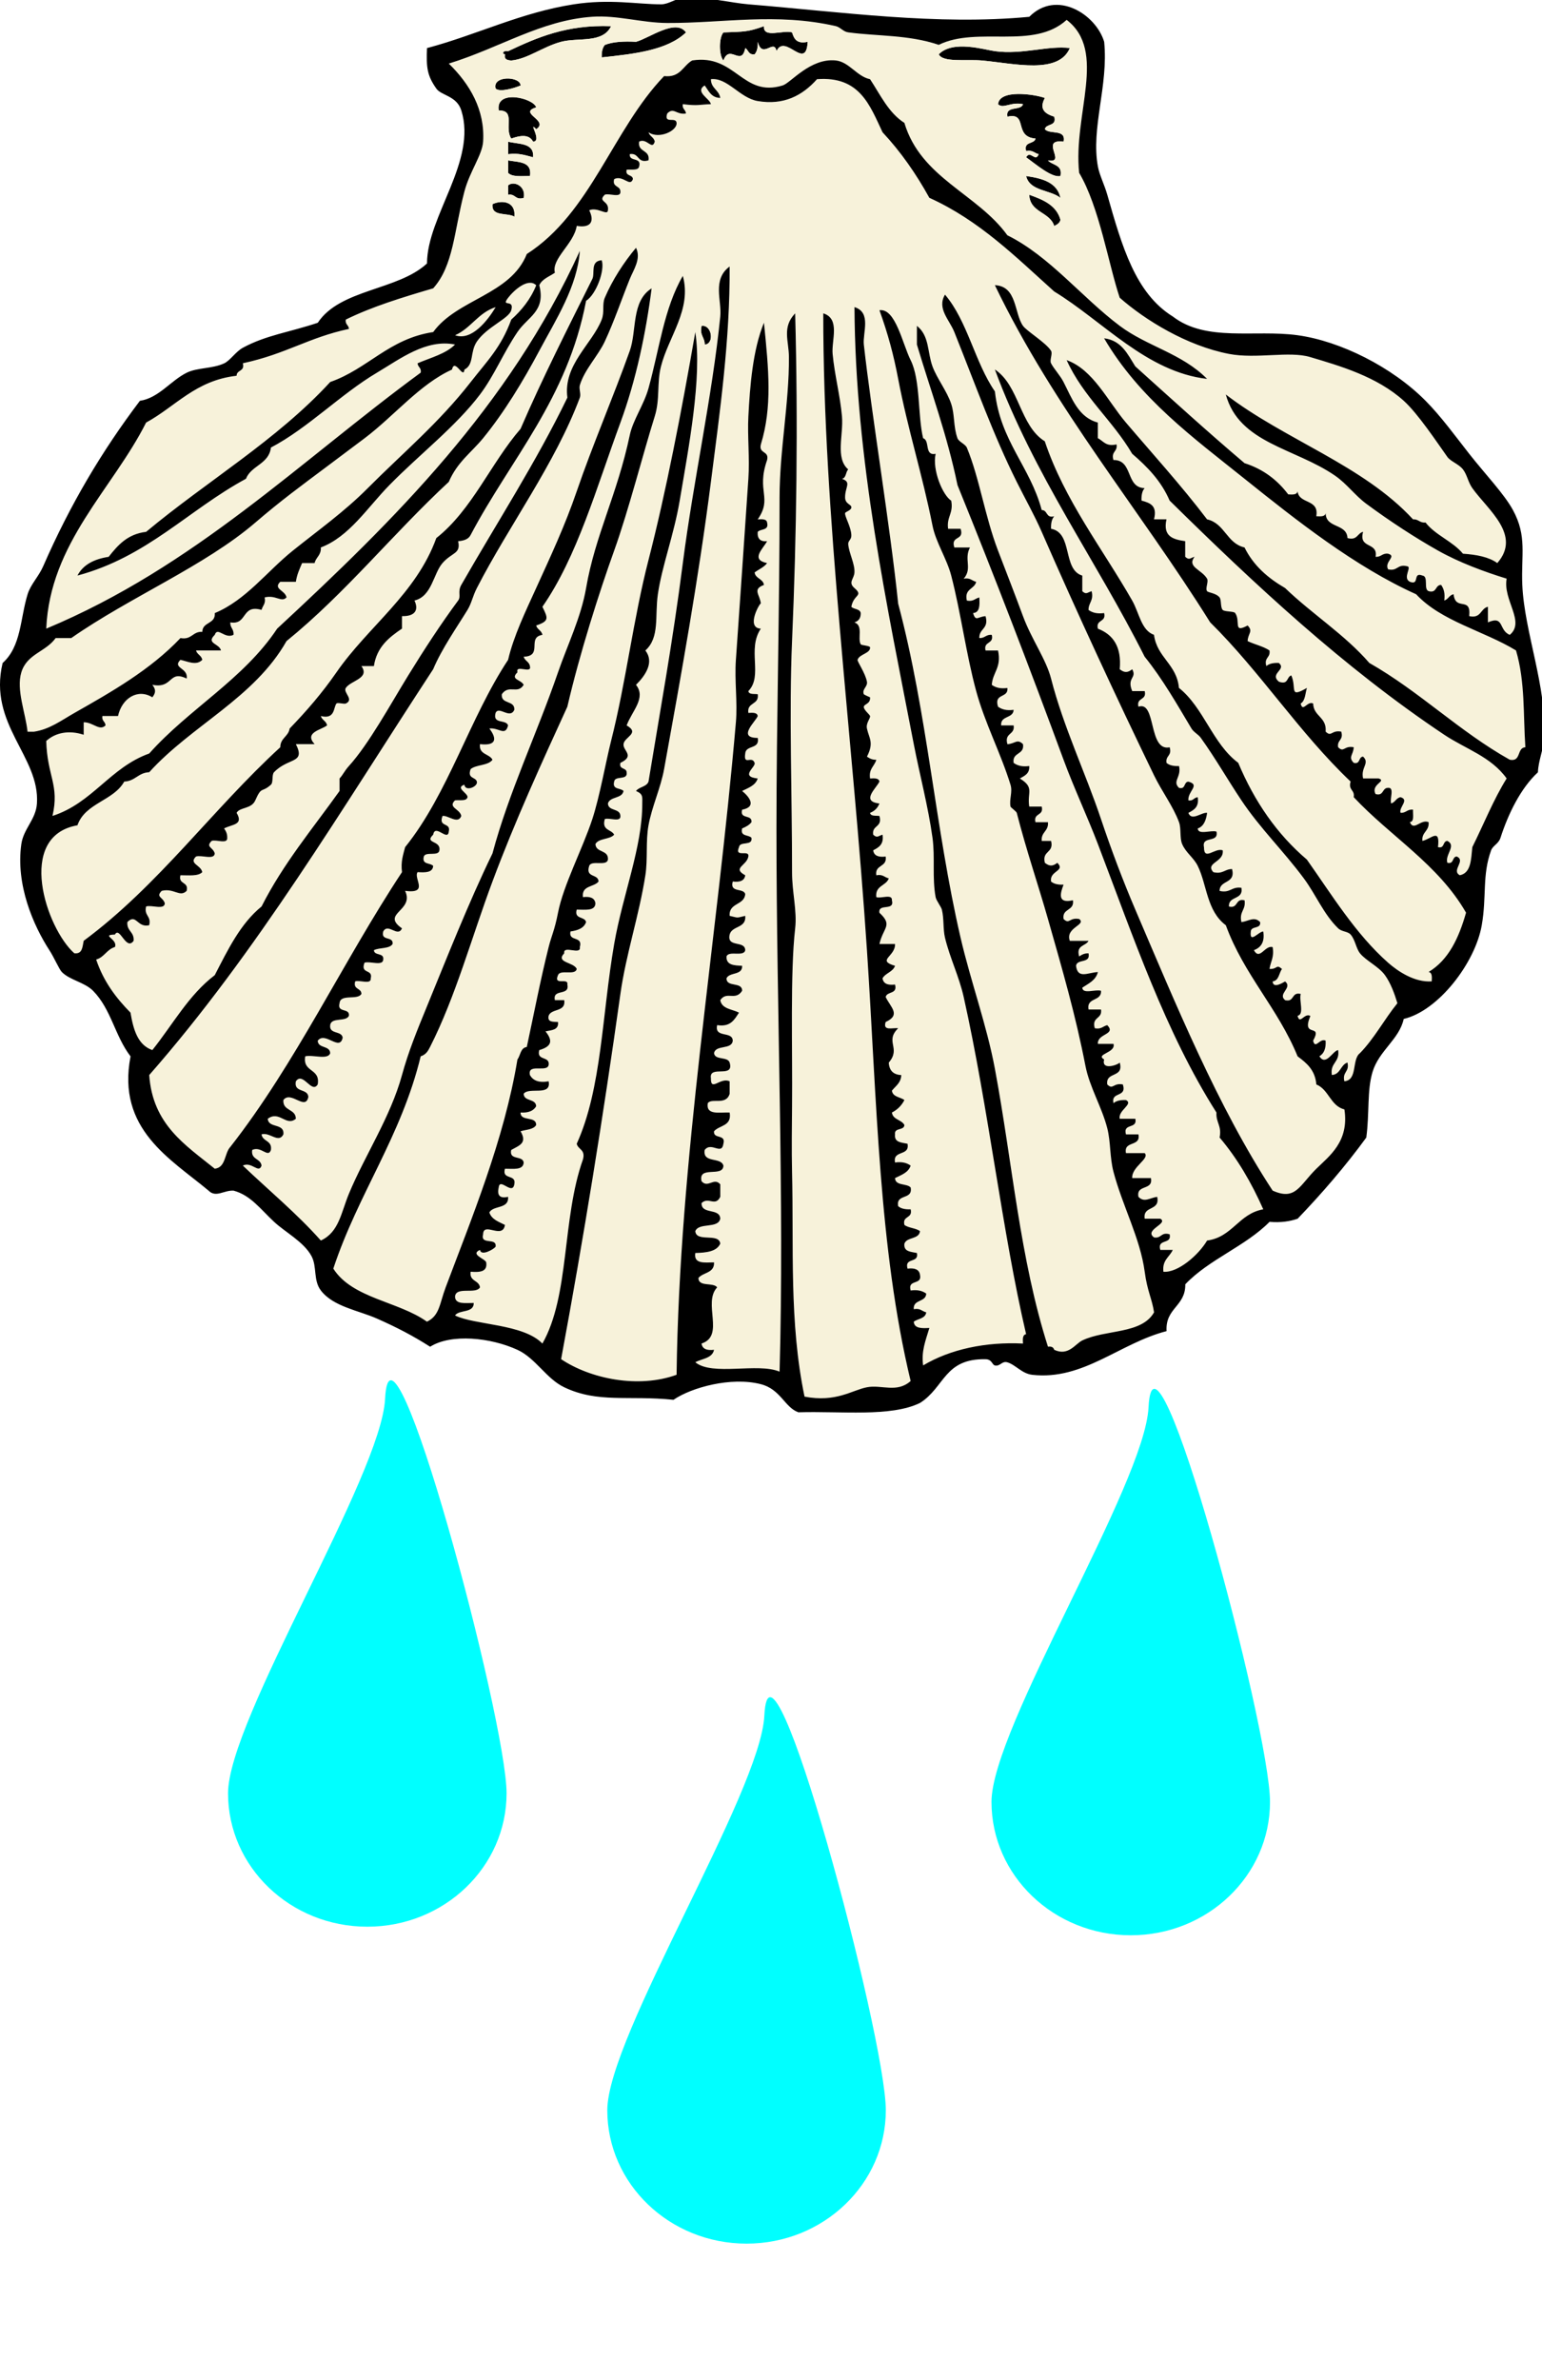 <?xml version="1.0" encoding="UTF-8" standalone="no"?>
<!-- Created with Inkscape (http://www.inkscape.org/) -->

<svg
   xmlns:dc="http://purl.org/dc/elements/1.1/"
   xmlns:cc="http://creativecommons.org/ns#"
   xmlns:rdf="http://www.w3.org/1999/02/22-rdf-syntax-ns#"
   xmlns:svg="http://www.w3.org/2000/svg"
   xmlns="http://www.w3.org/2000/svg"
   xmlns:sodipodi="http://sodipodi.sourceforge.net/DTD/sodipodi-0.dtd"
   xmlns:inkscape="http://www.inkscape.org/namespaces/inkscape"
   width="96.09mm"
   height="148.262mm"
   viewBox="0 0 96.09 148.262"
   version="1.1"
   id="svg8"
   inkscape:version="0.92.2 (5c3e80d, 2017-08-06)"
   sodipodi:docname="baptismshell.svg">
  <defs
     id="defs2">
    <filter
       style="color-interpolation-filters:sRGB"
       x="-0.25"
       width="1.5"
       y="-0.25"
       height="1.5"
       inkscape:menu="Non-realistic 3D Shaders"
       inkscape:menu-tooltip="Unrealistic reflections with sharp edges"
       inkscape:label="Sharp Deco"
       id="filter227">
      <feGaussianBlur
         result="result8"
         stdDeviation="5"
         in="SourceGraphic"
         id="feGaussianBlur207" />
      <feComposite
         in="SourceGraphic"
         result="result19"
         in2="result8"
         operator="out"
         id="feComposite209" />
      <feComposite
         k2="1"
         operator="arithmetic"
         result="result17"
         in2="result8"
         id="feComposite211"
         k1="0"
         k3="0"
         k4="0" />
      <feComposite
         in2="result19"
         in="result17"
         operator="atop"
         result="result6"
         id="feComposite213" />
      <feOffset
         result="result18"
         id="feOffset215" />
      <feDisplacementMap
         in2="result6"
         result="result4"
         scale="100"
         yChannelSelector="A"
         xChannelSelector="A"
         in="result18"
         id="feDisplacementMap217" />
      <feComposite
         in2="result18"
         in="result4"
         operator="arithmetic"
         result="result2"
         k3="1"
         k2="1"
         id="feComposite219"
         k1="0"
         k4="0" />
      <feComposite
         in2="result4"
         operator="over"
         in="result2"
         result="fbSourceGraphic"
         id="feComposite221" />
      <feComposite
         in2="result18"
         operator="xor"
         result="result15"
         id="feComposite223" />
      <feComposite
         result="result16"
         in2="SourceGraphic"
         operator="in"
         in="result15"
         id="feComposite225" />
    </filter>
    <filter
       style="color-interpolation-filters:sRGB"
       x="-0.25"
       width="1.5"
       y="-0.25"
       height="1.5"
       inkscape:menu="Non-realistic 3D Shaders"
       inkscape:menu-tooltip="Unrealistic reflections with sharp edges"
       inkscape:label="Sharp Deco"
       id="filter227-9">
      <feGaussianBlur
         result="result8"
         stdDeviation="5"
         in="SourceGraphic"
         id="feGaussianBlur207-1" />
      <feComposite
         in="SourceGraphic"
         result="result19"
         in2="result8"
         operator="out"
         id="feComposite209-2" />
      <feComposite
         k4="0"
         k3="0"
         k1="0"
         k2="1"
         operator="arithmetic"
         result="result17"
         in2="result8"
         id="feComposite211-9" />
      <feComposite
         in2="result19"
         in="result17"
         operator="atop"
         result="result6"
         id="feComposite213-2" />
      <feOffset
         result="result18"
         id="feOffset215-5" />
      <feDisplacementMap
         in2="result6"
         result="result4"
         scale="100"
         yChannelSelector="A"
         xChannelSelector="A"
         in="result18"
         id="feDisplacementMap217-8" />
      <feComposite
         k4="0"
         k1="0"
         in2="result18"
         in="result4"
         operator="arithmetic"
         result="result2"
         k3="1"
         k2="1"
         id="feComposite219-9" />
      <feComposite
         in2="result4"
         operator="over"
         in="result2"
         result="fbSourceGraphic"
         id="feComposite221-4" />
      <feComposite
         in2="result18"
         operator="xor"
         result="result15"
         id="feComposite223-8" />
      <feComposite
         result="result16"
         in2="SourceGraphic"
         operator="in"
         in="result15"
         id="feComposite225-6" />
    </filter>
    <filter
       style="color-interpolation-filters:sRGB"
       x="-0.25"
       width="1.5"
       y="-0.25"
       height="1.5"
       inkscape:menu="Non-realistic 3D Shaders"
       inkscape:menu-tooltip="Unrealistic reflections with sharp edges"
       inkscape:label="Sharp Deco"
       id="filter227-9-2">
      <feGaussianBlur
         result="result8"
         stdDeviation="5"
         in="SourceGraphic"
         id="feGaussianBlur207-1-3" />
      <feComposite
         in="SourceGraphic"
         result="result19"
         in2="result8"
         operator="out"
         id="feComposite209-2-2" />
      <feComposite
         k4="0"
         k3="0"
         k1="0"
         k2="1"
         operator="arithmetic"
         result="result17"
         in2="result8"
         id="feComposite211-9-7" />
      <feComposite
         in2="result19"
         in="result17"
         operator="atop"
         result="result6"
         id="feComposite213-2-6" />
      <feOffset
         result="result18"
         id="feOffset215-5-8" />
      <feDisplacementMap
         in2="result6"
         result="result4"
         scale="100"
         yChannelSelector="A"
         xChannelSelector="A"
         in="result18"
         id="feDisplacementMap217-8-5" />
      <feComposite
         k4="0"
         k1="0"
         in2="result18"
         in="result4"
         operator="arithmetic"
         result="result2"
         k3="1"
         k2="1"
         id="feComposite219-9-6" />
      <feComposite
         in2="result4"
         operator="over"
         in="result2"
         result="fbSourceGraphic"
         id="feComposite221-4-3" />
      <feComposite
         in2="result18"
         operator="xor"
         result="result15"
         id="feComposite223-8-6" />
      <feComposite
         result="result16"
         in2="SourceGraphic"
         operator="in"
         in="result15"
         id="feComposite225-6-4" />
    </filter>
  </defs>
  <sodipodi:namedview
     id="base"
     pagecolor="#ffffff"
     bordercolor="#666666"
     borderopacity="1.0"
     inkscape:pageopacity="0.0"
     inkscape:pageshadow="2"
     inkscape:zoom="0.49497475"
     inkscape:cx="159.77053"
     inkscape:cy="94.276504"
     inkscape:document-units="mm"
     inkscape:current-layer="layer1"
     showgrid="false"
     inkscape:window-width="1366"
     inkscape:window-height="705"
     inkscape:window-x="-8"
     inkscape:window-y="-8"
     inkscape:window-maximized="1"
     fit-margin-top="0"
     fit-margin-left="0"
     fit-margin-right="0"
     fit-margin-bottom="0" />
  <g
     inkscape:label="Layer 1"
     inkscape:groupmode="layer"
     id="layer1"
     transform="translate(-61.568,-9.59)">
    <g
       id="g114"
       transform="matrix(0.265,0,0,-0.265,61.568,97.576)">
      <path
         id="path53"
         d="m 126.09,264.96 c -1.877,1.86 -5.23,-1.144 -6.604,-2.935 -1.804,-2.352 1.564,-0.13 0.733,-2.936 -0.59,-1.993 -5.727,-3.892 -8.071,-7.338 -1.702,-2.5 -0.602,-5.393 -2.936,-6.604 -0.234,-2.433 -2.271,2.862 -2.936,0 -7.544,-3.4 -13.581,-10.894 -20.546,-16.144 -2.888,-2.177 -5.884,-4.418 -8.806,-6.605 C 70.715,217.751 66.088,214.38 60.047,209.19 48.168,198.987 30.589,191.701 16.754,182.041 h -3.669 c -2.343,-3.284 -6.739,-3.676 -8.073,-8.072 -1.234,-4.068 1.001,-9.534 1.467,-13.941 h 1.468 c 3.654,0.526 6.407,2.622 9.541,4.403 8.688,4.935 17.866,10.137 24.949,17.61 2.684,-0.483 2.814,1.587 5.136,1.468 0.033,2.411 3.137,1.755 2.935,4.402 7.349,3.067 12.197,9.743 18.345,14.676 6.045,4.851 12.079,9.112 17.611,14.676 8.211,8.254 16.757,15.373 24.216,24.949 3.856,4.952 7.137,8.119 9.539,14.676 2.46,2.19 4.55,4.75 5.88,8.06 z"
         style="clip-rule:evenodd;fill:#f7f2da;fill-rule:evenodd"
         inkscape:connector-curvature="0" />
      <path
         id="path55"
         d="m 165.72,251.02 c 2.348,0.172 1.682,4.761 -0.734,4.402 -0.53,-2.24 0.75,-2.67 0.73,-4.4 z"
         style="clip-rule:evenodd;fill-rule:evenodd"
         inkscape:connector-curvature="0" />
      <path
         id="path57"
         d="m 107.02,253.22 c 3.894,-1.432 7.701,3.538 9.54,6.604 -4.1,-1.28 -5.81,-4.96 -9.54,-6.6 z"
         style="clip-rule:evenodd;fill:#f7f2da;fill-rule:evenodd"
         inkscape:connector-curvature="0" />
      <path
         id="path59"
         d="m 247.9,278.91 c 0.653,0.326 1.312,0.646 1.468,1.468 -0.968,3.436 -4.09,4.718 -7.338,5.87 0.16,-4.25 4.84,-3.98 5.87,-7.34 z"
         style="clip-rule:evenodd;fill-rule:evenodd"
         inkscape:connector-curvature="0" />
      <path
         id="path61"
         d="m 120.96,281.11 c 0.353,3.558 -2.871,3.973 -5.136,2.936 -0.35,-3.04 3.43,-1.95 5.14,-2.94 z"
         style="clip-rule:evenodd;fill-rule:evenodd"
         inkscape:connector-curvature="0" />
      <path
         id="path63"
         d="m 123.16,285.51 c 0.566,2.858 -2.427,4.089 -3.669,2.935 v -2.202 c 1.77,0.3 1.59,-1.34 3.67,-0.73 z"
         style="clip-rule:evenodd;fill-rule:evenodd"
         inkscape:connector-curvature="0" />
      <path
         id="path65"
         d="m 249.37,285.51 c -0.78,3.623 -4.22,4.586 -8.073,5.135 0.83,-3.57 5.61,-3.19 8.07,-5.13 z"
         style="clip-rule:evenodd;fill-rule:evenodd"
         inkscape:connector-curvature="0" />
      <path
         id="path67"
         d="m 246.44,294.32 c 4.575,-0.783 -2.16,5.127 3.668,4.403 0.63,3.073 -3.285,1.605 -4.4,2.935 0.298,1.415 2.843,0.58 2.2,2.936 -2.269,0.709 -3.594,1.84 -2.2,4.402 -2.411,0.88 -10.697,2.111 -11.008,-1.467 1.186,-1.199 3.068,0.653 5.87,0 -0.533,-1.67 -4.184,-0.22 -3.668,-2.936 4.938,1.114 1.333,-4.716 6.603,-5.138 -0.298,-1.412 -2.846,-0.579 -2.202,-2.935 1.533,0.311 1.942,-0.503 2.936,-0.733 -0.721,-2.056 -1.958,1.065 -2.936,-0.734 2.271,-1.621 6.041,-4.903 8.073,-4.403 0.56,2.74 -1.92,2.47 -2.93,3.66 z"
         style="clip-rule:evenodd;fill-rule:evenodd"
         inkscape:connector-curvature="0" />
      <path
         id="path69"
         d="m 124.63,290.65 c 0.529,3.466 -2.652,3.219 -5.136,3.67 v -2.935 c 0.95,-1.01 3.19,-0.72 5.14,-0.73 z"
         style="clip-rule:evenodd;fill-rule:evenodd"
         inkscape:connector-curvature="0" />
      <path
         id="path71"
         d="m 125.36,295.05 c 0.301,3.482 -3.34,3.021 -5.87,3.67 v -2.936 c 2.52,0.33 4.11,-0.28 5.87,-0.73 z"
         style="clip-rule:evenodd;fill-rule:evenodd"
         inkscape:connector-curvature="0" />
      <path
         id="path73"
         d="m 125.36,298.72 c 2.262,0.085 -1.367,5.105 0.734,2.935 3.172,2.073 -4.429,3.785 0,5.136 -0.657,2.207 -9.647,4.337 -8.806,-0.732 4.033,0.042 1.231,-3.96 2.935,-6.605 1.88,0.66 4.16,1.18 5.14,-0.74 z"
         style="clip-rule:evenodd;fill-rule:evenodd"
         inkscape:connector-curvature="0" />
      <path
         id="path75"
         d="m 122.42,311.93 c -0.07,2.211 -6.736,2.398 -5.871,-0.734 0.99,-0.9 4.25,0.06 5.87,0.73 z"
         style="clip-rule:evenodd;fill-rule:evenodd"
         inkscape:connector-curvature="0" />
      <path
         id="path77"
         d="m 251.57,320.73 c -5.087,0.637 -11.2,-1.606 -17.611,-0.735 -2.543,0.348 -9.883,2.669 -13.21,-0.732 0.916,-2.007 6.624,-1.127 10.275,-1.468 7.55,-0.71 17.93,-3.3 20.55,2.93 z"
         style="clip-rule:evenodd;fill-rule:evenodd"
         inkscape:connector-curvature="0" />
      <path
         id="path79"
         d="m 143.7,325.87 c -10.429,0.401 -17.396,-2.66 -24.215,-5.87 -1.312,0.207 -1.506,-0.692 -0.734,-0.732 -0.271,-1.248 0.572,-1.385 1.467,-1.468 3.863,0.354 7.477,3.276 11.741,4.403 4,1.06 9.78,-0.43 11.74,3.67 z"
         style="clip-rule:evenodd;fill-rule:evenodd"
         inkscape:connector-curvature="0" />
      <path
         id="path81"
         d="m 170.12,317.8 c 1.437,4.043 4.222,-1.629 5.136,2.936 0.747,-0.478 0.759,-1.688 2.202,-1.468 0.57,0.651 0.789,1.657 0.733,2.936 1.074,-4.245 3.836,0.895 4.403,-2.203 2.038,4.344 6.939,-4.898 7.338,2.203 -2.532,-0.578 -3.227,0.686 -3.67,2.2 -2.03,0.66 -6.887,-1.506 -6.603,1.467 -3.812,-1.36 -4.556,-1.275 -9.539,-1.467 -1.1,-1.2 -1.1,-5.42 0,-6.61 z"
         style="clip-rule:evenodd;fill-rule:evenodd"
         inkscape:connector-curvature="0" />
      <path
         id="path83"
         d="m 141.5,318.53 c 7.742,0.82 15.438,1.686 19.812,5.871 -2.374,3.365 -8.713,-1.389 -11.741,-2.2 -2.835,0.145 -5.407,0.025 -7.338,-0.735 -0.56,-0.65 -0.78,-1.65 -0.73,-2.93 z"
         style="clip-rule:evenodd;fill-rule:evenodd"
         inkscape:connector-curvature="0" />
      <path
         id="path85"
         d="m 308.81,87.387 c 0.485,-2.198 1.569,0.701 2.937,0 0.109,-1.823 -0.379,-3.046 -1.467,-3.67 1.526,-2.414 3.093,1.239 4.402,1.467 0.475,-2.92 -1.942,-2.95 -1.468,-5.87 2.062,0.138 2.009,2.394 3.668,2.935 0.532,-2.243 -1.265,-2.158 -0.732,-4.403 3.178,0.245 1.704,5.144 3.668,6.605 3.387,3.464 5.733,7.962 8.805,11.741 -0.668,2.213 -1.589,4.752 -2.935,6.603 -1.482,2.043 -4.46,3.374 -5.87,5.138 -0.916,1.146 -1.112,3.176 -2.2,4.403 -0.69,0.775 -2.073,0.626 -2.936,1.467 -3.414,3.323 -5.195,7.862 -8.072,11.741 -4.825,6.505 -10.248,11.715 -14.676,18.346 -3.27,4.897 -6.028,9.766 -9.541,14.676 -0.579,0.812 -1.681,1.332 -2.2,2.2 -3.214,5.372 -6.745,11.618 -11.006,16.878 -11.455,22.787 -25.965,42.521 -35.222,67.509 5.76,-3.779 5.85,-13.228 11.741,-16.879 4.651,-13.888 13.608,-25.278 20.546,-37.422 1.695,-2.974 2.134,-7.022 5.135,-8.072 0.727,-5.387 5.349,-6.88 5.871,-12.474 5.855,-4.665 7.904,-13.131 13.94,-17.611 3.834,-9.134 9.134,-16.795 16.146,-22.749 5.832,-8.248 11.434,-17.458 19.078,-24.216 2.339,-2.068 6.29,-4.696 10.273,-4.402 0.062,1.042 0.121,2.079 -0.735,2.202 4.735,2.848 7.121,8.045 8.806,13.941 -6.509,11.347 -17.783,17.928 -26.416,27.151 0.3,1.768 -1.34,1.595 -0.732,3.67 -12.052,11.43 -21.2,25.763 -33.021,37.422 -16.652,26.643 -36.556,50.032 -50.631,79.251 5.238,-0.213 4.528,-6.56 6.604,-9.54 0.873,-1.257 5.389,-3.949 6.603,-5.87 0.447,-0.705 -0.379,-2.186 0,-2.936 0.669,-1.318 2.115,-2.809 2.936,-4.402 1.98,-3.841 3.497,-8.328 8.072,-9.54 v -3.668 c 1.304,-0.652 1.866,-2.049 4.403,-1.468 0.3,-1.768 -1.34,-1.596 -0.735,-3.67 4.701,0.053 2.79,-6.505 7.34,-6.604 -0.57,-0.653 -0.79,-1.656 -0.734,-2.935 1.921,-0.526 3.789,-1.104 2.935,-4.403 h 2.936 c -0.916,-4.096 1.632,-4.729 4.402,-5.137 v -3.668 c 0.963,-0.882 1.155,-0.286 2.203,0 -1.854,-2.416 1.636,-2.965 2.935,-5.138 0.418,-0.699 -0.466,-2.271 0,-2.936 0.252,-0.359 2.101,-0.438 2.936,-1.468 0.485,-0.598 0.17,-2.319 0.732,-2.935 0.435,-0.476 2.624,-0.292 2.936,-0.733 1.38,-1.948 -0.611,-4.858 2.935,-2.935 1.376,-1.397 0.081,-1.845 0,-3.67 1.645,-0.803 3.677,-1.214 5.138,-2.2 0.299,-1.769 -1.342,-1.596 -0.734,-3.67 0.653,0.57 1.657,0.788 2.935,0.734 1.924,-1.612 -2.276,-2.438 0,-4.402 2.31,-0.842 1.783,1.152 2.936,1.468 1.331,-3.031 -0.662,-5.428 3.67,-2.936 -0.407,-1.308 -0.377,-3.048 -1.47,-3.67 0.485,-2.198 1.57,0.703 2.936,0 0.104,-3.076 3.221,-3.14 2.937,-6.603 1.399,-1.378 1.327,0.435 3.668,0 0.607,-2.075 -1.032,-1.902 -0.732,-3.67 1.399,-1.376 1.327,0.437 3.668,0 -0.079,-1.826 -1.374,-2.271 0,-3.668 1.627,-0.405 1.046,1.399 2.202,1.467 1.655,-1.587 -0.606,-2.505 0,-5.137 h 3.67 c 1.994,-0.671 -1.955,-1.363 -0.734,-3.668 2.002,-0.535 1.476,1.457 2.935,1.467 1.592,0.124 0.333,-2.603 0.735,-3.67 0.963,0.26 1.152,1.293 2.2,1.468 2.151,-0.622 -0.438,-2.362 0,-3.67 1.316,-0.092 1.549,0.898 2.936,0.735 -0.062,-1.163 0.351,-2.799 -0.735,-2.936 0.905,-2.23 2.524,0.797 4.402,0 0.192,-2.149 -1.659,-2.255 -1.467,-4.402 2.094,0.434 4.202,3.19 3.67,-1.468 1.627,-0.405 1.044,1.401 2.2,1.468 2.22,-1.11 -0.607,-3.221 0,-5.138 1.627,-0.403 1.046,1.401 2.202,1.47 2.263,-0.98 -1.367,-3.263 0.732,-4.405 2.652,0.53 2.638,3.725 2.936,6.605 2.686,5.387 4.972,11.174 8.073,16.144 -3.696,5.148 -9.655,6.92 -14.676,10.273 -23.682,15.815 -44.615,35.39 -64.573,55.035 -1.985,4.618 -5.253,7.958 -8.806,11.006 -4.609,7.868 -11.534,13.417 -15.411,22.016 6.234,-2.218 9.626,-9.6 13.941,-14.678 5.98,-7.031 13.082,-14.845 19.08,-22.747 4.19,-0.945 4.614,-5.657 8.806,-6.604 2.096,-4.263 5.513,-7.206 9.538,-9.538 6.356,-6.12 14.02,-10.93 19.813,-17.611 11.847,-6.741 21.108,-16.071 33.02,-22.749 2.754,-0.551 1.602,2.803 3.67,2.936 -0.521,7.555 -0.023,15.409 -2.202,22.749 -7.598,4.631 -17.603,6.856 -23.481,13.208 -14.344,6.443 -28.174,17.385 -40.357,27.149 -11.917,9.551 -24.755,18.869 -33.021,33.021 4.13,-0.518 5.536,-3.76 7.338,-6.605 8.499,-7.645 16.942,-15.345 25.684,-22.746 4.449,-1.421 7.745,-3.994 10.271,-7.338 1.044,-0.064 2.079,-0.122 2.203,0.732 0.319,-3.104 5.127,-1.721 4.402,-5.87 1.042,-0.062 2.079,-0.122 2.202,0.734 0.023,-3.645 4.966,-2.372 5.136,-5.87 2.343,-0.628 2.271,1.154 3.67,1.468 -1.146,-4.081 3.578,-2.292 2.936,-5.87 1.314,-0.094 1.549,0.898 2.935,0.732 2.154,-0.624 -0.954,-1.847 0,-3.668 2.245,-0.532 2.158,1.266 4.403,0.732 1.414,-0.074 -1.14,-2.732 0.732,-3.668 2.375,-0.907 0.562,2.375 2.936,1.468 1.524,-0.189 0.2,-3.225 1.467,-3.67 2.003,-0.534 1.479,1.459 2.936,1.468 0.615,-0.852 0.969,-1.966 0.735,-3.668 0.962,0.26 1.154,1.291 2.2,1.468 0.451,-4.094 4.179,-0.348 3.67,-5.138 2.839,-0.637 2.611,1.794 4.402,2.202 v -3.67 c 3.886,1.704 2.467,-1.845 5.136,-2.935 3.719,3.071 -1.67,8.189 -0.732,13.208 -5.251,1.618 -11.151,3.796 -16.144,6.604 -5.219,2.934 -11.285,6.87 -16.876,11.006 -2.65,1.96 -4.564,4.692 -7.34,6.605 -9.453,6.516 -22.562,7.592 -25.685,19.078 13.828,-10.633 32.307,-16.613 44.03,-29.352 1.316,0.094 1.548,-0.898 2.935,-0.734 2.355,-3.024 6.369,-4.393 8.806,-7.338 3.201,-0.222 6.085,-0.763 8.07,-2.2 5.774,6.593 -2.217,12.486 -5.87,17.61 -1.014,1.426 -1.208,3.123 -2.2,4.403 -0.978,1.261 -2.909,1.87 -3.67,2.935 -2.398,3.363 -6.912,10.187 -10.273,13.209 -6.298,5.668 -14.848,8.139 -22.014,10.272 -4.92,1.466 -12.611,-0.509 -19.078,0.735 -9.83,1.887 -19.686,7.91 -25.682,13.208 -2.615,7.747 -4.797,21.377 -9.54,29.352 -1.448,13.879 6.654,28.553 -2.936,35.954 -7.811,-7.133 -20.953,-1.393 -30.086,-5.87 -7.091,2.411 -14.472,2.005 -21.279,2.936 -1.218,0.168 -1.853,1.22 -2.935,1.467 -14.003,3.202 -26.576,0.676 -39.626,0.735 -5.952,0.027 -11.76,1.872 -17.611,1.468 -12.058,-0.835 -21.759,-7.311 -33.755,-11.008 4.901,-4.773 8.55,-10.878 8.073,-18.344 -0.2,-3.131 -3.159,-7.01 -4.403,-11.741 -2.475,-9.41 -2.536,-17.372 -7.339,-22.748 -7.189,-2.104 -14.313,-4.275 -20.546,-7.338 -0.207,-1.185 0.693,-1.263 0.734,-2.2 -9.598,-2.045 -14.623,-5.841 -24.949,-8.073 0.535,-2.002 -1.458,-1.476 -1.468,-2.935 -9.664,-1.1 -14.317,-7.208 -21.28,-11.008 -7.865,-15.626 -22.603,-28.261 -23.481,-48.431 34.864,14.546 59.553,39.265 88.054,60.173 0.208,1.185 -0.693,1.264 -0.734,2.2 3.077,1.327 6.611,2.196 8.806,4.403 -6.799,1.387 -13.027,-3.459 -18.345,-6.604 -8.483,-5.016 -16.266,-13.061 -24.949,-17.612 -0.475,-3.926 -4.627,-4.178 -5.871,-7.338 -13.497,-7.294 -23.209,-18.372 -39.625,-22.747 1.338,2.575 3.944,3.884 7.338,4.403 2.155,2.736 4.429,5.354 8.806,5.87 14.266,11.904 30.768,21.575 43.293,35.222 8.886,3.1 13.801,10.169 24.215,11.74 5.661,7.794 18.188,8.719 22.015,18.346 15.058,9.646 20.183,29.225 32.287,41.825 3.853,-0.428 4.417,2.433 6.604,3.67 10.221,1.6 11.786,-8.782 21.28,-5.87 1.894,0.579 6.476,6.481 12.476,5.87 3.152,-0.321 5.001,-3.791 8.07,-4.402 2.433,-3.683 4.339,-7.892 8.073,-10.273 3.889,-12.988 17.136,-16.618 24.216,-26.416 9.888,-4.878 17.428,-14.524 26.416,-21.281 6.441,-4.841 14.6,-6.46 20.546,-12.476 -14.263,1.641 -24.542,13.615 -35.956,20.549 -9.021,8.1 -17.558,16.687 -29.352,22.014 -3.134,5.672 -6.75,10.86 -11.008,15.408 -2.986,6.309 -5.34,13.251 -15.411,12.476 -3.465,-3.9 -7.881,-6.167 -13.941,-5.138 -4.236,0.72 -7.148,5.594 -11.006,5.138 0.012,-2.189 1.907,-2.494 2.201,-4.403 -2.151,0.05 -2.726,1.677 -3.669,2.936 -2.413,-1.529 1.238,-3.095 1.468,-4.402 -2.881,-0.09 -2.915,-0.458 -6.604,0 -0.207,-1.187 0.693,-1.264 0.734,-2.203 -2.308,-0.366 -2.868,1.6 -4.403,0 -0.857,-2.596 2.064,-0.649 2.202,-2.2 0.167,-1.883 -4.188,-3.915 -6.604,-2.202 0.259,-0.963 1.292,-1.154 1.467,-2.2 -0.624,-2.153 -1.847,0.954 -3.669,0 -0.397,-2.599 2.599,-1.805 2.202,-4.403 -2.742,-0.785 -2.092,1.821 -4.403,1.468 -0.217,-1.93 2.847,-0.577 2.201,-2.935 -0.227,-0.997 -1.837,-0.609 -2.935,-0.735 -0.404,-1.627 1.401,-1.044 1.468,-2.2 -0.675,-2 -2.294,1.024 -4.403,0 -0.535,-2.002 1.458,-1.479 1.467,-2.936 0.124,-1.591 -2.603,-0.332 -3.669,-0.734 -1.795,-1.729 1.096,-1.365 0.734,-3.668 -0.082,-1.408 -2.457,0.86 -4.403,0 1.193,-2.364 0.636,-4.262 -2.935,-3.67 -0.664,-4.241 -5.995,-7.686 -5.136,-11.006 -1.301,-0.903 -2.974,-1.432 -3.669,-2.936 1.556,-6.143 -2.682,-7.376 -5.137,-11.008 -3.377,-4.994 -5.433,-10.213 -8.806,-14.676 -5.691,-7.529 -14.155,-14.02 -21.281,-21.28 -5.205,-5.304 -9.454,-12.144 -16.143,-14.676 0.114,-1.825 -1.152,-2.271 -1.468,-3.668 h -2.935 c -0.586,-1.372 -1.226,-2.688 -1.468,-4.403 h -3.669 c -1.772,-1.706 1.146,-1.963 1.468,-3.67 -1.228,-1.295 -2.459,0.652 -5.137,0 0.311,-1.533 -0.502,-1.942 -0.734,-2.935 -4.808,1.385 -3.241,-3.608 -7.338,-2.936 -0.093,-1.316 0.898,-1.546 0.734,-2.935 -2.108,-1.025 -3.728,2 -4.403,0 -2.131,-2.062 1.103,-2.009 1.468,-3.668 h -5.87 c 0.259,-0.965 1.292,-1.154 1.467,-2.203 -1.388,-1.454 -3.466,-0.355 -5.136,0 -2.001,-1.989 1.897,-1.825 1.467,-4.402 -4.315,2.09 -3.104,-2.435 -8.071,-1.468 0.85,-1.086 0.85,-1.849 0,-2.935 -3.398,2.119 -7.143,-0.18 -8.072,-4.403 h -3.669 c -0.207,-1.184 0.693,-1.263 0.734,-2.2 -1.414,-1.425 -2.954,0.771 -5.137,0.733 v -2.935 c -3.429,1.142 -6.656,0.52 -8.805,-1.468 0.228,-8.309 3.156,-10.309 1.467,-17.611 9.429,3.046 13.559,11.391 22.748,14.676 9.324,10.488 22.187,17.438 30.085,29.351 27.678,25.646 54.493,52.153 71.179,88.79 -0.613,-8.443 -5.608,-16.104 -9.539,-23.481 -3.816,-7.161 -8.224,-14.443 -13.208,-20.546 -2.747,-3.361 -6.06,-5.581 -8.073,-10.273 C 92.477,206.617 81.307,192.595 67.399,181.308 59.784,167.887 45.107,161.531 35.112,150.489 c -2.589,-0.1 -3.281,-2.1 -5.871,-2.2 -2.543,-4.552 -9.181,-5.008 -11.007,-10.275 -14.557,-2.554 -7.349,-24.201 -0.733,-30.084 1.935,-0.224 1.892,1.531 2.201,2.935 17.573,13.001 30.27,30.879 46.229,45.495 0.012,2.189 1.908,2.494 2.202,4.402 3.991,4.139 7.61,8.305 11.007,13.208 7.506,10.835 18.727,18.422 23.481,31.554 8.465,6.701 12.777,17.554 19.813,25.682 5.14,11.909 11.138,23.711 16.877,35.224 0.664,1.331 -0.561,4.198 2.202,4.403 0.807,-2.301 -1.267,-8.012 -3.669,-9.541 -4.366,-23.029 -17.678,-37.11 -27.15,-55.035 -0.483,-0.983 -1.569,-1.365 -2.935,-1.467 0.66,-3.046 -1.381,-2.531 -3.67,-5.136 -2.177,-2.481 -2.483,-7.826 -6.604,-8.806 1.062,-2.234 0.126,-3.751 -2.936,-3.67 v -2.936 c -3.064,-2.07 -5.932,-4.341 -6.604,-8.805 H 85.01 c 2.075,-2.901 -2.506,-3.379 -3.669,-5.136 -0.706,-1.069 2.042,-2.703 0,-3.67 -0.376,-0.179 -1.953,0.305 -2.201,0 -0.727,-0.893 -0.279,-3.787 -3.669,-2.936 0.26,-0.962 1.292,-1.154 1.467,-2.2 -1.38,-1.078 -5.47,-1.653 -2.935,-4.402 H 69.6 c 2.343,-4.654 -1.752,-3.076 -5.136,-6.605 -0.577,-0.603 -0.124,-2.383 -0.734,-2.935 -2.22,-2.002 -2.147,-0.208 -3.669,-3.668 -0.922,-2.1 -3.622,-1.548 -4.403,-2.937 1.695,-2.865 -0.969,-2.654 -2.935,-3.668 0.389,-0.59 0.766,-1.191 0.734,-2.203 0.124,-1.591 -2.603,-0.332 -3.669,-0.732 -1.474,-1.496 0.324,-1.44 0.733,-2.935 -0.091,-1.621 -3.113,-0.311 -4.402,-0.733 -1.772,-1.706 1.146,-1.966 1.467,-3.67 -0.946,-1.012 -3.188,-0.727 -5.136,-0.735 -0.546,-2.258 2.014,-1.41 1.467,-3.668 -1.61,-1.621 -2.998,0.726 -5.87,0 -1.474,-1.498 0.324,-1.44 0.734,-2.935 -0.092,-1.621 -3.113,-0.311 -4.403,-0.735 -0.533,-2.243 1.266,-2.158 0.734,-4.403 -2.842,-0.694 -3.022,2.861 -5.137,0.735 -0.191,-2.149 1.658,-2.256 1.468,-4.403 -1.777,-2.492 -3.245,3.525 -4.403,1.468 -3.437,-0.089 0.799,-1.069 0,-2.935 -1.905,-0.541 -2.483,-2.409 -4.403,-2.936 1.718,-5.131 4.669,-9.029 8.072,-12.475 0.671,-3.977 1.692,-7.602 5.137,-8.806 4.787,5.975 8.555,12.97 14.675,17.611 3.088,5.964 6.01,12.09 11.007,16.144 5.095,10.07 12.024,18.307 18.345,27.151 v 2.936 c 0.843,0.916 1.114,1.734 2.202,2.935 4.669,5.161 9.607,14.229 13.942,21.281 3.754,6.106 7.708,12.16 11.742,17.61 0.738,0.997 -0.182,2.068 0.733,3.668 8.351,14.593 17.599,28.845 24.95,44.029 -1.029,7.704 5.848,12.618 8.072,18.344 0.708,1.825 0.052,3.544 0.733,5.138 1.813,4.234 4.461,8.301 7.338,11.74 1.266,-2.597 -0.599,-5.182 -1.467,-7.338 -1.93,-4.786 -3.636,-9.874 -5.871,-14.676 -1.572,-3.378 -4.735,-6.558 -5.87,-10.272 -0.27,-0.882 0.323,-2.077 0,-2.936 -5.852,-15.606 -16.635,-30.021 -24.215,-44.762 -1.021,-1.987 -1.227,-3.538 -2.203,-5.138 -2.271,-3.722 -6.091,-9.183 -8.072,-13.941 C 80.494,142.04 60.384,108.094 35.113,79.309 35.925,67.647 43.627,62.874 50.522,57.295 c 2.645,0.292 2.239,3.631 3.669,5.137 15.373,19.605 26.447,43.508 40.358,64.574 -0.32,2.522 0.291,4.113 0.734,5.87 10.154,12.595 15.156,30.34 24.216,44.027 1.296,5.579 4.094,11.357 6.604,16.879 3.419,7.522 6.768,14.64 9.539,22.746 3.665,10.727 8.563,22.054 12.475,33.021 1.689,4.735 0.318,11.66 5.136,14.676 -1.334,-10.476 -3.664,-21.57 -7.338,-31.554 -5.658,-15.37 -10.167,-31.533 -18.345,-43.293 1.322,-2.684 1.652,-3.358 -1.467,-4.402 0.259,-0.965 1.292,-1.154 1.467,-2.202 -3.757,-0.573 0.25,-4.972 -4.402,-5.136 0.259,-0.965 1.292,-1.154 1.467,-2.202 0.525,-1.992 -3.46,0.525 -2.935,-1.468 -1.788,-1.724 0.818,-1.643 1.468,-2.936 -1.431,-2.332 -3.461,0.192 -5.137,-2.2 -0.271,-2.473 3.084,-1.318 2.935,-3.67 -1.023,-2.307 -3.622,1.01 -4.403,-0.732 -0.773,-2.731 2.474,-1.44 2.936,-2.936 -0.667,-2.665 -2.167,-0.447 -4.403,-0.735 1.536,-1.991 2.097,-4.166 -2.202,-3.667 -0.31,-2.512 2.197,-2.207 2.936,-3.67 -1.023,-1.423 -3.798,-1.095 -5.137,-2.2 -0.841,-2.309 1.151,-1.785 1.468,-2.935 0.314,-1.182 -2.736,-2.462 -2.936,-0.735 -2.25,-0.72 0.843,-1.958 0.733,-2.935 -0.227,-0.995 -1.837,-0.609 -2.935,-0.733 -1.772,-1.706 1.147,-1.966 1.468,-3.67 -0.741,-2.066 -3.116,0.203 -4.403,0 -1.062,-2.773 2.017,-1.408 1.467,-3.668 -0.238,-2.437 -3.2,1.932 -3.669,-0.735 -2.181,-2.113 1.837,-1.273 1.468,-3.67 -0.188,-1.523 -3.224,-0.2 -3.669,-1.465 -0.505,-1.975 1.518,-1.418 2.201,-2.203 -0.107,-1.604 -1.849,-1.576 -3.669,-1.467 -1.022,-1.51 2.784,-5.129 -2.935,-4.403 2.267,-4.714 -5.804,-5.28 -0.734,-8.806 -0.979,-2.262 -3.262,1.368 -4.402,-0.735 -0.646,-2.358 2.418,-1.005 2.201,-2.935 -0.741,-1.214 -3.116,-0.796 -4.403,-1.467 0.082,-1.385 2.426,-0.509 2.202,-2.201 -0.092,-1.621 -3.112,-0.311 -4.403,-0.735 -1.062,-2.773 2.016,-1.408 1.467,-3.667 0.124,-1.591 -2.603,-0.333 -3.669,-0.735 -0.534,-2.002 1.458,-1.476 1.468,-2.936 -0.857,-1.586 -4.991,0.1 -5.137,-2.2 -0.645,-2.358 2.419,-1.005 2.202,-2.935 -0.664,-1.538 -4.142,-0.262 -4.403,-2.203 -0.277,-2.232 2.668,-1.246 2.935,-2.935 -0.688,-3.37 -4.113,1.568 -5.87,-0.732 0.071,-1.887 2.865,-1.05 2.935,-2.936 -0.546,-1.655 -4.115,-0.287 -5.87,-0.734 -0.663,-3.843 3.599,-2.761 2.935,-6.604 -1.429,-2.33 -3.46,3.123 -5.137,0.733 -0.553,-2.754 2.803,-1.6 2.935,-3.668 -0.688,-3.372 -4.113,1.568 -5.87,-0.735 -0.201,-2.647 2.902,-1.989 2.935,-4.402 -2.308,-1.915 -3.882,2.036 -6.604,0 0.135,-2.312 3.952,-0.939 3.669,-3.668 -1.111,-2.22 -3.221,0.607 -5.137,0 0.227,-1.732 2.549,-1.365 2.202,-3.67 -0.675,-2 -2.294,1.024 -4.403,0 -0.347,-2.303 1.975,-1.938 2.201,-3.668 -0.675,-2 -2.294,1.024 -4.402,0 6.142,-5.845 12.7,-11.272 18.345,-17.611 4.273,1.958 4.753,6.549 6.604,11.005 3.729,8.974 9.764,17.995 12.474,27.884 1.51,5.51 3.523,10.433 5.871,16.143 4.403,10.71 9.736,24.304 15.411,35.957 3.841,14.369 10.409,28.031 15.409,42.56 2.175,6.321 5.417,12.91 6.604,19.813 2.142,12.445 7.3,21.884 10.273,35.954 0.755,3.574 3.325,7.125 4.403,11.008 2.573,9.271 3.652,18.806 8.071,26.417 2.167,-7.826 -3.358,-14.265 -5.136,-21.281 -1.008,-3.973 -0.193,-7.689 -1.468,-11.74 -2.699,-8.574 -6.128,-22.061 -9.539,-31.553 -3.455,-9.614 -8.142,-24.271 -11.007,-36.689 -6.043,-13.202 -12.305,-26.87 -17.611,-41.094 C 110.925,111.66 107.142,97.691 101.152,85.912 100.703,85.03 100.232,84.125 98.95,83.71 94.361,64.819 84.239,51.459 78.404,33.812 c 4.472,-7.025 15.32,-7.672 22.014,-12.475 2.985,1.429 2.942,4.179 4.403,8.072 6.037,16.09 13.756,34.651 16.878,53.568 0.737,0.976 0.693,2.73 2.201,2.935 1.683,7.819 3.202,15.786 5.137,23.481 0.686,2.729 1.391,3.891 2.201,8.07 1.258,6.492 5.754,14.97 8.072,22.016 1.731,5.264 3.193,13.581 4.403,18.344 3.52,13.86 5.219,28.668 8.806,42.56 4.025,15.594 7.774,34.89 11.007,53.567 1.622,-10.637 -1.583,-27.229 -3.669,-39.624 -1.348,-8.005 -4.184,-15.396 -5.137,-22.014 -0.743,-5.157 0.488,-10.12 -2.935,-13.208 2.134,-2.735 0.045,-5.845 -2.202,-8.073 2.448,-3.082 -0.934,-6.117 -2.201,-9.538 3.226,-1.855 -0.554,-2.696 -0.734,-4.402 -0.164,-1.551 2.759,-2.737 -0.734,-4.403 -0.403,-1.627 1.4,-1.046 1.468,-2.203 0.314,-2.025 -2.736,-0.688 -2.935,-2.2 -0.506,-1.975 1.517,-1.418 2.201,-2.203 -0.336,-1.866 -3.171,-1.231 -3.669,-2.935 0.07,-1.885 2.864,-1.05 2.935,-2.935 0.124,-1.591 -2.603,-0.333 -3.669,-0.733 -0.777,-2.735 1.544,-2.371 2.202,-3.67 -1.023,-1.178 -3.622,-0.782 -4.403,-2.2 0.087,-2.115 3.129,-1.274 2.935,-3.67 -0.309,-1.648 -3.894,-0.019 -4.403,-1.468 -0.94,-2.896 2.138,-1.776 2.202,-3.67 -1.074,-1.372 -4.027,-0.865 -3.669,-3.668 1.672,0.205 2.758,-0.177 2.935,-1.467 -0.082,-1.875 -2.457,-1.457 -4.403,-1.468 -0.643,-2.356 1.903,-1.521 2.202,-2.935 -0.508,-1.451 -1.958,-1.958 -3.669,-2.203 -0.551,-2.507 2.981,-0.931 2.201,-3.667 0.33,-2.043 -4,0.575 -3.669,-1.468 -2.13,-2.217 2.263,-2.049 2.935,-3.67 -0.309,-1.646 -3.894,-0.02 -4.403,-1.468 -1.142,-2.607 2.492,-0.443 2.202,-2.2 0.603,-2.805 -3.538,-0.865 -2.935,-3.67 h 2.201 c 0.428,-2.874 -3.018,-1.873 -3.669,-3.668 -0.343,-1.565 1.048,-1.397 2.201,-1.468 0.223,-1.936 -1.532,-1.894 -2.935,-2.202 1.774,-2.23 1.471,-3.538 -1.467,-4.403 -0.644,-2.356 1.903,-1.521 2.201,-2.935 0.441,-2.886 -5.079,0.188 -4.403,-2.935 0.711,-1.244 2.028,-1.885 4.403,-1.468 0.704,-3.638 -4.638,-1.231 -5.87,-2.935 0.07,-1.885 2.864,-1.048 2.935,-2.935 -0.624,-1.088 -1.847,-1.579 -3.669,-1.468 -0.023,-2.224 3.691,-0.709 3.669,-2.935 -0.622,-1.091 -2.363,-1.061 -3.669,-1.468 1.653,-2.822 -0.304,-3.32 -2.202,-4.402 -0.543,-2.501 2.704,-1.21 2.936,-2.936 -0.082,-1.874 -2.457,-1.457 -4.403,-1.467 -0.781,-2.737 2.752,-1.161 2.201,-3.668 -0.468,-2.667 -3.43,1.702 -3.669,-0.735 -0.44,-1.906 0.294,-2.641 2.202,-2.2 0.255,-2.948 -3.446,-1.937 -4.403,-3.67 0.535,-1.666 2.208,-2.194 3.669,-2.936 -0.528,-3.491 -5.059,0.839 -5.137,-2.2 -0.706,-2.665 3.297,-0.618 2.935,-2.935 -0.468,-0.616 -3.43,-2.298 -3.669,-0.735 -2.418,-1.093 1.248,-2.07 1.468,-2.935 0.335,-2.292 -1.569,-2.345 -3.669,-2.203 -0.347,-2.302 1.975,-1.938 2.201,-3.668 -0.962,-1.727 -5.702,0.322 -5.871,-2.202 0.083,-1.875 2.458,-1.455 4.403,-1.468 0.022,-2.466 -3.397,-1.493 -4.403,-2.935 4.694,-2.305 16.031,-1.936 20.547,-6.603 6.466,11.357 4.549,29.269 9.54,43.294 0.628,2.341 -1.156,2.269 -1.468,3.668 5.9,12.987 5.917,30.299 8.806,46.962 1.993,11.498 6.65,22.847 6.604,33.021 -0.006,1.5 0.261,2.196 -1.468,2.935 0.718,0.995 2.474,0.95 2.936,2.203 2.78,16.968 5.661,32.562 8.071,51.365 2.491,19.428 6.904,39.113 8.806,57.97 0.375,3.72 -1.95,8.714 2.201,11.741 0.111,-17.238 -2.285,-34.065 -4.402,-50.633 -2.912,-22.791 -6.99,-45.337 -11.007,-67.508 -0.797,-4.398 -2.873,-8.827 -3.669,-13.21 -0.686,-3.774 -0.138,-7.906 -0.734,-11.74 -1.471,-9.449 -4.56,-18.536 -5.871,-27.884 -4.046,-28.849 -8.607,-57.109 -13.942,-85.854 6.88,-4.618 18.157,-6.942 27.15,-3.668 0.627,50.583 9.487,101.63 13.942,153.36 0.411,4.767 -0.347,9.802 0,14.675 0.995,13.969 1.965,28.436 2.935,42.561 0.335,4.877 -0.242,10.063 0,14.676 0.37,7.041 1.021,15.638 3.669,22.016 1.128,-11.091 1.963,-19.85 -0.734,-28.619 -0.546,-2.258 2.014,-1.41 1.468,-3.67 -2.594,-7.412 1.341,-8.824 -2.202,-13.941 1.042,0.062 2.078,0.122 2.202,-0.734 0.506,-1.973 -1.517,-1.419 -2.202,-2.2 -0.133,-1.602 0.601,-2.335 2.202,-2.202 -0.999,-1.85 -3.958,-4.315 0,-5.136 -0.72,-0.993 -1.958,-1.468 -2.935,-2.202 0.216,-1.496 1.985,-1.438 2.201,-2.936 -2.842,-1.022 -0.897,-2.334 -0.734,-4.402 -0.042,0.523 -3.715,-5.702 0,-5.871 -3.303,-4.862 0.571,-11.084 -2.935,-14.676 0.118,-0.86 1.337,-0.617 2.201,-0.732 0.397,-2.599 -2.598,-1.804 -2.201,-4.402 1.042,0.062 2.078,0.121 2.201,-0.735 -0.453,-1.273 -4.945,-5.146 0,-5.135 0.553,-2.754 -2.803,-1.6 -2.935,-3.67 -0.458,-2.978 1.561,-0.388 2.202,-2.2 0.346,-0.98 -3.567,-3.216 0.733,-3.67 -0.535,-1.666 -2.208,-2.194 -3.668,-2.936 1.598,-1.273 3.583,-3.723 0,-4.402 -0.646,-2.358 2.418,-1.005 2.201,-2.936 -0.538,-0.686 -1.334,-1.112 -2.201,-1.467 -0.506,-1.973 1.518,-1.418 2.201,-2.203 0.314,-2.025 -2.736,-0.688 -2.935,-2.2 -1.141,-2.609 2.492,-0.443 2.201,-2.2 -0.396,-2.186 -3.887,-2.684 -0.734,-4.405 -0.177,-1.291 -1.262,-1.672 -2.935,-1.468 -0.772,-2.729 2.475,-1.438 2.935,-2.935 -0.211,-2.722 -3.882,-1.987 -3.669,-5.135 2.259,-0.514 1.41,-0.514 3.669,0 0.292,-2.982 -3.123,-2.258 -3.669,-4.403 -0.706,-3.152 3.605,-1.287 3.669,-3.67 -0.309,-1.647 -3.894,-0.02 -4.402,-1.468 -0.107,-2.062 1.797,-2.115 3.669,-2.2 0.111,-2.313 -2.976,-1.427 -3.669,-2.935 -0.023,-2.226 3.692,-0.711 3.669,-2.936 -1.583,-2.485 -3.614,0.039 -5.137,-2.202 0.354,-2.092 2.786,-2.104 4.403,-2.935 -1.075,-1.615 -1.944,-3.436 -5.137,-2.936 -0.706,-3.152 3.605,-1.286 3.669,-3.667 -0.241,-2.207 -4.03,-0.863 -4.403,-2.936 0.239,-1.719 3.202,-0.713 3.669,-2.202 1.15,-3.84 -4.913,-0.469 -4.402,-3.668 -0.068,-3.31 2.216,0.319 4.402,-0.735 v -2.935 c -0.84,-2.816 -4.219,-0.905 -5.136,-2.2 -0.479,-2.927 2.79,-2.103 5.136,-2.203 0.567,-3.257 -2.427,-2.954 -3.669,-4.403 -0.217,-1.93 2.847,-0.577 2.202,-2.935 -0.406,-2.824 -2.837,0.564 -4.403,-1.467 -0.518,-3.208 3.817,-1.563 4.403,-3.668 -0.035,-2.901 -5.994,0.121 -5.137,-3.67 1.5,-1.743 2.904,1.007 4.403,-0.733 v -2.935 c -1.176,-2.422 -2.742,0.102 -4.403,-1.468 -0.086,-2.777 4.291,-1.09 4.403,-3.67 -0.5,-2.435 -5.048,-0.822 -5.87,-2.935 0.212,-2.722 5.564,-0.307 5.87,-2.935 -0.832,-1.86 -3.252,-2.128 -5.87,-2.201 -0.427,-2.628 2.171,-2.232 4.402,-2.202 0.124,-2.569 -2.582,-2.311 -3.669,-3.668 0.015,-2.188 3.461,-0.941 4.403,-2.203 -3.461,-3.685 1.897,-11.387 -3.669,-13.208 0.177,-1.291 1.263,-1.672 2.935,-1.468 -0.406,-2.04 -2.837,-2.055 -4.402,-2.935 4.046,-3.293 14.646,-0.03 19.811,-2.202 1.148,40.236 -0.732,83.918 -0.732,127.68 0,24.934 0.754,51.714 0.732,77.781 -0.006,11.062 2.267,22.156 2.203,33.021 -0.021,3.834 -1.681,6.995 1.468,10.273 0.688,-25.873 0.345,-52.265 -0.735,-77.049 -0.73,-16.819 0.021,-36.479 0,-54.3 -0.004,-4.75 1.21,-9.091 0.735,-13.208 -1.193,-10.341 -0.607,-28.478 -0.735,-41.827 -0.036,-4.026 -0.117,-10.446 0,-15.409 0.424,-17.656 -0.707,-35.356 2.936,-52.835 7.441,-1.412 11.15,1.519 14.676,2.203 3.434,0.665 7.046,-1.425 10.274,1.467 -7.522,31.331 -7.932,66.08 -10.274,101.26 -3.336,50.168 -10.32,102.49 -10.271,149.7 4.06,-1.257 1.904,-6.335 2.2,-9.538 0.454,-4.901 1.781,-9.848 2.2,-14.678 0.384,-4.382 -1.623,-9.83 1.47,-12.474 -0.63,-0.593 -0.437,-2.011 -1.47,-2.202 2.333,-0.81 0.701,-1.911 0.735,-4.403 0.021,-1.482 1.365,-1.585 1.468,-2.2 0.134,-0.813 -1.423,-1.133 -1.468,-1.468 -0.108,-0.819 1.369,-3.12 1.468,-5.138 0.06,-1.173 -0.813,-1.293 -0.733,-2.2 0.188,-2.089 1.581,-4.59 1.466,-6.604 -0.085,-1.523 -1.563,-2.313 0,-3.668 2.204,-1.911 -0.215,-1.446 -0.732,-4.403 0.592,-0.632 2.011,-0.437 2.202,-1.468 0.032,-1.256 -0.545,-1.899 -1.47,-2.202 2.13,-0.75 0.675,-3.751 1.47,-5.136 0.157,-0.278 2.164,-0.312 2.2,-0.734 0.126,-1.427 -2.586,-1.587 -2.935,-2.936 -0.103,-0.394 1.827,-3.097 2.2,-5.135 0.219,-1.188 -1.238,-1.751 -0.733,-2.936 0.056,-0.132 1.466,-0.72 1.468,-0.734 0.119,-1.564 -1.361,-1.544 -1.468,-2.201 -0.112,-0.699 1.423,-1.872 1.468,-2.203 0.083,-0.598 -1.012,-1.64 -0.734,-2.935 0.498,-2.315 1.708,-3.291 0,-6.603 0.592,-0.39 1.192,-0.767 2.202,-0.735 -0.422,-1.534 -1.819,-2.094 -1.468,-4.402 1.042,0.064 2.079,0.121 2.2,-0.733 -0.729,-1.553 -4.465,-4.669 0,-5.138 -0.409,-1.057 -1.142,-1.791 -2.2,-2.202 0.119,-0.858 1.34,-0.618 2.2,-0.733 0.786,-2.741 -1.818,-2.092 -1.465,-4.403 0.962,-0.879 1.154,-0.285 2.2,0 0.347,-2.305 -0.914,-2.999 -2.2,-3.67 0.174,-1.291 1.261,-1.672 2.935,-1.465 0.396,-2.599 -2.599,-1.806 -2.202,-4.405 1.533,0.311 1.942,-0.503 2.935,-0.733 -0.639,-1.806 -3.248,-1.642 -2.935,-4.403 1.067,-0.4 3.793,0.856 3.668,-0.735 0.707,-2.663 -3.298,-0.615 -2.936,-2.935 3.225,-2.995 0.918,-3.391 0,-7.338 h 3.67 c 0.126,-2.971 -4.453,-3.819 0,-5.135 -0.5,-1.457 -2.234,-1.679 -2.935,-2.935 0.177,-1.291 1.263,-1.674 2.935,-1.468 0.646,-2.356 -1.902,-1.521 -2.2,-2.935 1.178,-2.45 3.651,-4.181 0,-5.871 -0.741,-2.207 1.636,-1.301 2.936,-1.467 -3.223,-3.172 0.745,-4.625 -2.203,-8.073 0.09,-1.866 1.069,-2.846 2.936,-2.935 -0.081,-1.875 -1.346,-2.569 -2.202,-3.668 0.206,-1.508 1.962,-1.465 2.938,-2.203 -0.663,-1.293 -1.643,-2.272 -2.938,-2.935 0.234,-1.723 2.272,-1.642 2.938,-2.935 -0.084,-1.387 -2.427,-0.509 -2.203,-2.2 -0.224,-1.937 1.531,-1.894 2.936,-2.203 0.577,-3.024 -3.513,-1.378 -2.936,-4.403 1.702,0.234 2.818,-0.117 3.67,-0.732 -0.536,-1.668 -2.209,-2.196 -3.67,-2.936 0.075,-1.883 2.735,-1.18 3.67,-2.202 0.577,-3.024 -3.514,-1.378 -2.935,-4.403 0.651,-0.571 1.657,-0.788 2.935,-0.732 0.546,-2.26 -2.015,-1.413 -1.467,-3.67 0.965,-0.748 2.702,-0.72 3.667,-1.467 -0.219,-1.981 -3.086,-1.316 -3.667,-2.935 -0.225,-1.937 1.531,-1.892 2.935,-2.201 0.55,-2.509 -2.981,-0.933 -2.202,-3.67 1.672,0.205 2.758,-0.177 2.935,-1.467 0.552,-2.507 -2.979,-0.933 -2.2,-3.67 1.7,0.234 2.816,-0.117 3.668,-0.733 -0.087,-2.113 -3.129,-1.274 -2.935,-3.67 1.533,0.311 1.942,-0.503 2.935,-0.733 -0.204,-1.508 -1.959,-1.465 -2.935,-2.202 0.108,-1.604 1.849,-1.574 3.67,-1.468 -0.939,-3.129 -1.922,-5.48 -1.468,-8.806 6.355,3.811 14.775,5.581 23.481,5.138 -0.064,1.042 -0.122,2.079 0.732,2.2 -5.636,24.095 -8.827,53.054 -14.676,79.251 -1.073,4.812 -3.237,9.131 -4.4,13.941 -0.485,2.006 -0.205,4.481 -0.735,6.605 -0.168,0.675 -1.313,2.113 -1.467,2.935 -0.846,4.539 -0.103,9.323 -0.733,13.941 -0.992,7.247 -3.041,14.953 -4.404,22.016 -6.232,32.299 -13.769,66.934 -13.943,102.73 4.06,-1.238 1.9,-6.052 2.202,-8.806 1.751,-15.877 6.301,-43.412 8.073,-60.905 6.875,-25.752 8.684,-52.669 14.676,-78.517 2.381,-10.275 6.151,-20.51 8.072,-30.819 4.156,-22.305 5.852,-44.566 12.474,-65.308 0.852,0.119 1.306,-0.162 1.468,-0.733 3.342,-1.569 4.96,1.413 6.604,2.201 5.477,2.632 13.933,1.423 16.876,6.605 -0.496,3.246 -1.587,4.938 -2.2,9.538 -1.052,7.866 -5.208,15.428 -7.34,23.483 -0.888,3.359 -0.639,7.038 -1.465,10.273 -1.278,4.989 -4.156,9.611 -5.138,14.676 -2.322,11.964 -5.39,22.489 -8.806,34.487 -2.279,8.003 -5.024,15.945 -7.338,24.949 -0.083,0.317 -1.434,1.282 -1.468,1.47 -0.334,1.766 0.532,3.408 0,5.135 -2.274,7.391 -6.011,14.444 -8.072,22.013 -2.369,8.704 -3.583,18.336 -5.871,27.151 -1.032,3.985 -3.625,7.812 -4.4,11.741 -2.339,11.843 -5.849,22.782 -8.072,34.486 -1.082,5.689 -2.377,10.512 -4.405,16.146 3.783,0.557 5.428,-7.94 7.34,-11.74 2.337,-4.646 1.657,-13.132 2.936,-18.346 1.67,-0.532 0.217,-4.186 2.936,-3.67 -0.836,-3.785 1.672,-9.747 3.667,-11.006 0.575,-3.022 -1.124,-3.766 -0.732,-6.605 h 2.936 c 0.947,-2.903 -2.416,-1.497 -1.468,-4.402 h 3.67 c -1.474,-2.806 0.635,-4.899 -1.47,-7.338 1.533,0.311 1.942,-0.503 2.936,-0.733 -0.409,-1.793 -2.838,-1.562 -2.2,-4.402 1.533,-0.311 1.942,0.503 2.935,0.732 0.108,-1.818 0.137,-3.561 -1.468,-3.668 0.64,-2.134 1.1,-0.826 2.936,-0.734 0.841,-3.042 -1.544,-2.858 -1.468,-5.136 1.316,-0.094 1.549,0.897 2.936,0.733 0.547,-2.258 -2.016,-1.41 -1.468,-3.668 h 2.936 c 0.864,-4.047 -1.266,-5.096 -1.468,-8.073 0.852,-0.615 1.966,-0.967 3.67,-0.732 0.281,-2.483 -3.251,-1.154 -2.202,-4.403 0.852,-0.618 1.968,-0.969 3.667,-0.735 -0.087,-2.113 -3.129,-1.273 -2.935,-3.668 h 2.935 c 0.356,-2.311 -2.251,-1.661 -1.465,-4.402 1.823,0.079 2.271,1.374 3.668,0 0.396,-2.599 -2.599,-1.804 -2.203,-4.403 0.853,-0.618 1.969,-0.969 3.671,-0.735 0.125,-1.836 -1.127,-2.296 -2.201,-2.935 3.517,-2.158 1.668,-3.197 2.201,-6.603 h 2.935 c 0.548,-2.26 -2.013,-1.413 -1.468,-3.67 h 2.936 c 0.191,-2.149 -1.659,-2.255 -1.468,-4.402 h 2.2 c 0.727,-2.927 -2.191,-2.209 -1.465,-5.138 1.084,-0.85 1.849,-0.85 2.935,0 2,-1.99 -1.899,-1.826 -1.47,-4.403 0.654,-0.569 1.657,-0.788 2.936,-0.732 -0.743,-1.958 -1.568,-4.539 2.202,-3.67 0.396,-2.599 -2.599,-1.804 -2.202,-4.403 1.401,-1.376 1.329,0.437 3.67,0 1.819,-1.395 -3.334,-1.998 -2.2,-5.135 h 4.4 c -0.656,-1.301 -2.978,-0.935 -2.2,-3.67 0.59,0.39 1.19,0.767 2.2,0.735 0.545,-2.5 -2.703,-1.21 -2.936,-2.935 0.395,-3.166 2.739,-1.589 5.138,-1.468 -0.487,-1.958 -2.204,-2.688 -3.668,-3.67 0.09,-1.621 3.112,-0.311 4.401,-0.733 0.155,-2.601 -3.442,-1.45 -2.936,-4.402 h 2.936 c 0.355,-2.312 -2.252,-1.662 -1.466,-4.403 1.533,-0.311 1.942,0.502 2.936,0.732 2.185,-2.275 -2.384,-1.93 -2.203,-4.402 h 3.668 c 0.609,-2.145 -4.373,-2.381 -2.2,-3.668 -0.703,-2.646 3.167,-1.301 3.67,-0.735 1.026,-3.717 -3.367,-2.015 -2.935,-5.136 1.396,-1.378 1.326,0.435 3.667,0 1.002,-3.203 -2.841,-1.561 -2.202,-4.402 0.654,0.568 1.657,0.788 2.936,0.732 1.853,-0.965 -1.924,-2.409 -1.466,-4.402 h 3.668 c 0.55,-2.507 -2.982,-0.931 -2.202,-3.668 h 2.935 c 0.58,-3.025 -3.512,-1.38 -2.935,-4.403 h 4.404 c 1.266,-1.316 -3.116,-3.208 -2.935,-5.871 h 4.4 c 0.579,-3.024 -3.513,-1.38 -2.936,-4.402 1.372,-1.438 2.688,-0.228 4.405,0 0.754,-3.449 -3.428,-1.956 -2.936,-5.138 h 3.668 c 2.058,-1.157 -3.957,-2.624 -1.468,-4.403 1.769,-0.3 1.596,1.34 3.671,0.735 0.549,-2.509 -2.982,-0.933 -2.203,-3.67 h 2.936 c -0.754,-1.691 -2.526,-2.366 -2.202,-5.138 3.382,-0.274 8.224,3.883 10.274,7.34 6.018,0.829 7.392,6.305 13.206,7.338 -2.777,6.271 -6.113,11.983 -10.271,16.876 0.562,2.765 -0.895,3.508 -0.735,5.87 -11.989,18.863 -19.485,41.122 -27.884,63.108 -2.503,6.552 -5.614,13.148 -8.072,19.811 -7.854,21.302 -16.14,42.914 -24.947,64.574 -2.419,11.771 -6.274,22.099 -9.54,33.021 v 4.402 c 2.976,-2.339 2.441,-6.198 3.67,-9.54 1.024,-2.793 3.43,-5.855 4.4,-8.806 0.853,-2.581 0.49,-5.363 1.47,-8.07 0.294,-0.822 1.86,-1.387 2.201,-2.202 2.952,-7.076 4.231,-16.102 7.338,-24.215 1.955,-5.109 3.998,-10.332 5.87,-15.41 2,-5.425 5.444,-10.139 6.603,-14.676 2.899,-11.332 8.124,-22.214 11.741,-33.02 2.396,-7.152 5.163,-14.492 8.072,-21.281 9.363,-21.852 19.4,-46.409 32.287,-66.041 5.427,-2.447 6.309,1.236 10.272,5.136 3.027,2.978 7.76,6.373 6.605,13.943 -3.312,0.846 -3.646,4.671 -6.605,5.87 -0.274,3.394 -2.294,5.044 -4.402,6.604 -4.604,11.295 -12.625,19.172 -16.879,30.819 -4.516,3.357 -4.417,9.51 -6.603,13.943 -0.972,1.97 -2.79,3.082 -3.668,5.138 -0.604,1.412 -0.189,3.643 -0.734,5.135 -1.343,3.683 -4.062,7.272 -5.871,11.008 -8.854,18.288 -17.949,37.86 -26.416,57.235 -1.755,4.013 -3.9,7.787 -5.87,11.74 -5.558,11.155 -9.459,22.188 -14.676,35.222 -1.174,2.934 -4.147,5.549 -2.2,8.806 5.299,-6.194 7.033,-15.958 11.74,-22.748 1.261,-11.7 8.281,-17.646 11.006,-27.884 1.459,-0.009 0.933,-2.003 2.936,-1.468 -0.569,-0.652 -0.79,-1.657 -0.735,-2.936 5.181,-0.935 2.633,-9.598 7.34,-11.006 v -3.67 c 0.963,-0.88 1.154,-0.285 2.2,0 0.531,-2.24 -0.749,-2.673 -0.734,-4.402 0.852,-0.616 1.968,-0.967 3.67,-0.733 0.548,-2.26 -2.013,-1.409 -1.468,-3.67 3.527,-1.365 5.615,-4.168 5.138,-9.538 1.087,-0.85 1.849,-0.85 2.936,0 1.176,-2.132 -1.354,-1.904 0,-5.138 h 2.935 c 0.546,-2.257 -2.015,-1.409 -1.47,-3.667 4.245,1.489 2.254,-10.599 7.341,-9.54 0.604,-2.075 -1.035,-1.9 -0.735,-3.668 0.654,-0.571 1.657,-0.791 2.936,-0.735 0.606,-2.633 -1.655,-3.551 0,-5.136 1.627,-0.404 1.046,1.399 2.2,1.468 2.903,-0.784 -0.186,-2.226 0,-4.403 1.187,-0.207 1.265,0.692 2.202,0.733 0.35,-2.305 -0.916,-2.999 -2.202,-3.67 0.741,-2.066 3.118,0.204 4.404,0 -0.247,-1.71 -0.754,-3.161 -2.202,-3.668 0.092,-1.621 3.114,-0.311 4.402,-0.733 0.604,-2.805 -3.537,-0.865 -2.935,-3.67 -0.023,-3.355 2.575,-0.039 4.402,-0.735 0.379,-2.835 -4.228,-2.893 -2.202,-5.135 2.245,-0.531 2.675,0.75 4.405,0.732 0.886,-3.576 -2.919,-2.462 -2.936,-5.135 2.543,-0.588 2.82,1.093 5.136,0.732 0.507,-2.952 -3.091,-1.802 -2.936,-4.402 2.26,-0.545 1.41,2.015 3.67,1.467 0.358,-2.315 -1.322,-2.59 -0.734,-5.135 1.714,0.226 3.03,1.436 4.402,0 0.226,-1.693 -2.119,-0.816 -2.202,-2.203 -0.341,-3.003 1.847,0.023 2.935,0 0.396,-2.594 -0.622,-3.778 -2.2,-4.402 1.387,-2.497 2.573,1.256 4.403,0.735 0.426,-2.384 -0.499,-3.415 -0.733,-5.138 2.002,-0.066 1.477,1.223 2.936,0 -0.737,-0.976 -0.694,-2.731 -2.202,-2.935 0.11,-1.826 2.485,-0.213 2.935,0 1.854,-1.54 -1.853,-2.861 0,-4.403 2.258,-0.545 1.41,2.015 3.668,1.467 -0.435,-1.519 0.907,-4.82 -0.732,-5.135 0.483,-2.198 1.567,0.701 2.935,0 -2.34,-5.166 2.87,-1.37 0.61,-5.702 z m -143.83,168.03 c 2.416,0.358 3.082,-4.23 0.734,-4.402 0.03,1.73 -1.25,2.16 -0.73,4.4 z m 77.05,30.82 c 3.248,-1.152 6.37,-2.435 7.338,-5.87 -0.156,-0.822 -0.814,-1.142 -1.468,-1.468 -1.03,3.37 -5.71,3.1 -5.87,7.34 z m -126.21,-2.2 c 2.265,1.037 5.489,0.622 5.136,-2.936 -1.71,1 -5.49,-0.09 -5.14,2.94 z m 3.67,2.2 v 2.202 c 1.242,1.154 4.235,-0.076 3.669,-2.935 -2.08,-0.6 -1.9,1.04 -3.67,0.74 z m 121.81,4.41 c 3.854,-0.549 7.293,-1.512 8.073,-5.135 -2.46,1.93 -7.24,1.55 -8.07,5.13 z m 8.07,0 c -2.032,-0.5 -5.803,2.782 -8.073,4.403 0.978,1.8 2.215,-1.321 2.936,0.734 -0.993,0.23 -1.402,1.044 -2.936,0.733 -0.644,2.355 1.904,1.522 2.202,2.935 -5.27,0.422 -1.665,6.252 -6.603,5.138 -0.516,2.716 3.135,1.266 3.668,2.936 -2.802,0.653 -4.685,-1.199 -5.87,0 0.311,3.578 8.597,2.347 11.008,1.467 -1.394,-2.562 -0.068,-3.693 2.2,-4.402 0.643,-2.355 -1.902,-1.521 -2.2,-2.936 1.115,-1.329 5.03,0.139 4.4,-2.935 -5.828,0.724 0.907,-5.187 -3.668,-4.403 1.01,-1.19 3.49,-0.92 2.93,-3.67 z m -129.88,0.73 v 2.935 c 2.484,-0.451 5.666,-0.204 5.136,-3.67 -1.95,0.01 -4.19,-0.28 -5.14,0.73 z m 0,4.4 v 2.936 c 2.53,-0.649 6.171,-0.188 5.87,-3.67 -1.76,0.45 -3.35,1.06 -5.87,0.73 z m 0.73,3.67 c -1.704,2.646 1.098,6.647 -2.935,6.605 -0.841,5.069 8.148,2.939 8.806,0.732 -4.429,-1.351 3.172,-3.062 0,-5.136 -2.101,2.171 1.528,-2.85 -0.734,-2.935 -0.98,1.92 -3.26,1.4 -5.14,0.73 z m -3.66,11.74 c -0.866,3.133 5.8,2.945 5.871,0.734 -1.63,-0.66 -4.89,-1.62 -5.87,-0.73 z m 114.47,6.61 c -3.651,0.341 -9.359,-0.539 -10.275,1.468 3.327,3.401 10.667,1.08 13.21,0.732 6.411,-0.871 12.524,1.372 17.611,0.735 -2.63,-6.24 -13.01,-3.65 -20.55,-2.94 z m -99.07,4.4 c -4.264,-1.127 -7.878,-4.05 -11.741,-4.403 -0.896,0.083 -1.738,0.22 -1.467,1.468 -0.772,0.04 -0.579,0.939 0.734,0.732 6.819,3.21 13.786,6.271 24.215,5.87 -1.96,-4.1 -7.74,-2.61 -11.74,-3.67 z m 38.16,2.2 c 4.983,0.191 5.728,0.106 9.539,1.467 -0.284,-2.973 4.573,-0.807 6.603,-1.467 0.443,-1.515 1.138,-2.778 3.67,-2.2 -0.398,-7.102 -5.3,2.141 -7.338,-2.203 -0.566,3.098 -3.329,-2.042 -4.403,2.203 0.056,-1.278 -0.164,-2.284 -0.733,-2.936 -1.442,-0.22 -1.455,0.99 -2.202,1.468 -0.915,-4.564 -3.7,1.107 -5.136,-2.936 -1.1,1.2 -1.1,5.42 0,6.61 z m -27.88,-2.93 c 1.931,0.761 4.503,0.88 7.338,0.735 3.028,0.812 9.367,5.565 11.741,2.2 -4.374,-4.186 -12.07,-5.051 -19.812,-5.871 -0.06,1.28 0.16,2.28 0.73,2.94 z"
         style="clip-rule:evenodd;fill:#f7f2da;fill-rule:evenodd"
         inkscape:connector-curvature="0" />
      <path
         id="path87"
         d="m 100.41,320.73 c -0.187,-4.597 0.033,-6.463 2.201,-9.54 1.169,-1.66 4.782,-1.66 5.871,-5.136 3.733,-11.922 -8.056,-24.814 -8.072,-35.957 -6.843,-6.364 -20.43,-5.985 -25.683,-13.94 -6.632,-2.232 -12.135,-2.899 -17.611,-5.871 -1.702,-0.924 -2.979,-3.005 -4.403,-3.67 -2.778,-1.293 -6.306,-0.967 -8.806,-2.2 C 40.125,242.548 37.334,238.467 32.9,237.812 23.965,225.999 16.525,213.5 10.153,198.919 9.067,196.436 7.216,194.702 6.483,192.316 4.73,186.605 5.02,180.109 0.613,176.172 c -3.452,-14.471 8.802,-21.935 8.073,-33.021 -0.249,-3.77 -3.158,-5.913 -3.67,-9.538 -1.354,-9.596 2.853,-19.17 6.605,-24.951 1.108,-1.707 2.289,-4.486 2.936,-5.136 1.879,-1.894 5.367,-2.398 7.337,-4.403 4.273,-4.349 5.097,-10.562 8.806,-15.41 -3.341,-17.17 9.51,-24.146 18.345,-31.552 1.722,-1.734 3.605,0.12 5.87,0 4.025,-1.078 6.344,-4.366 9.54,-7.338 2.64,-2.456 7.022,-4.722 8.805,-8.073 1.327,-2.492 0.36,-5.67 2.202,-8.072 2.919,-3.805 8.837,-4.663 13.208,-6.604 4.651,-2.063 8.375,-3.989 12.475,-6.605 4.965,3.133 14.258,2.162 20.547,-0.733 4.276,-1.968 6.752,-6.786 11.007,-8.805 7.96,-3.781 15.03,-1.845 25.68,-2.935 4.167,2.882 13.529,5.48 20.546,3.668 4.657,-1.202 5.582,-5.451 8.807,-6.603 9.958,0.313 21.72,-1.174 28.616,2.2 5.852,3.723 5.668,10.448 15.411,10.273 1.535,-0.025 1.515,-1.323 2.202,-1.468 1.261,-0.266 1.617,1.131 2.936,0.735 1.959,-0.59 3.378,-2.658 5.87,-2.935 11.996,-1.331 20.463,7.404 31.552,10.273 -0.332,5.47 4.481,5.792 4.402,11.006 5.603,5.896 14.099,8.895 19.813,14.678 2.671,-0.228 4.775,0.115 6.604,0.733 5.746,5.994 11.19,12.292 16.146,19.079 0.775,5.812 0.145,11.005 1.465,15.411 1.509,5.027 6.288,7.659 7.338,12.473 8.126,1.887 16.791,13.134 18.346,22.014 1.187,6.775 0.064,11.76 2.2,17.611 0.414,1.133 1.749,1.525 2.203,2.935 1.8,5.591 4.734,11.662 8.806,15.411 0.093,2.711 1.303,5.351 1.467,8.073 0.714,11.838 -4.66,24.88 -5.138,35.955 -0.302,7.074 1.157,11.449 -2.2,17.611 -2.067,3.797 -6.496,8.404 -10.272,13.208 -3.34,4.249 -6.607,8.775 -10.273,12.476 -7.887,7.962 -20.061,14.034 -30.086,15.41 -10.152,1.394 -21.487,-1.655 -29.352,4.402 -8.786,5.434 -11.949,16.459 -15.408,28.617 -0.68,2.384 -1.832,4.601 -2.203,6.605 -1.691,9.095 2.503,18.986 1.468,29.352 -1.957,6.494 -11.223,12.337 -17.61,5.87 -21.694,-2.054 -44.085,1.142 -66.042,2.935 -4.22,0.346 -9.98,1.892 -15.41,1.468 -1.795,-0.141 -3.358,-1.47 -5.136,-1.468 -5.654,0.009 -12,1.318 -20.546,0 -12.44,-1.93 -22.76,-7.17 -34.51,-10.29 z M 308.07,93.26 c -1.367,0.701 -2.451,-2.198 -2.935,0 1.64,0.315 0.298,3.617 0.732,5.135 -2.258,0.547 -1.41,-2.013 -3.668,-1.467 -1.853,1.542 1.854,2.863 0,4.403 -0.449,-0.213 -2.824,-1.826 -2.935,0 1.508,0.204 1.465,1.959 2.202,2.935 -1.459,1.223 -0.934,-0.066 -2.936,0 0.234,1.723 1.159,2.754 0.733,5.138 -1.83,0.521 -3.017,-3.231 -4.403,-0.735 1.578,0.624 2.597,1.808 2.2,4.402 -1.088,0.023 -3.275,-3.003 -2.935,0 0.083,1.387 2.428,0.509 2.202,2.203 -1.372,1.436 -2.688,0.226 -4.402,0 -0.588,2.545 1.093,2.82 0.734,5.135 -2.26,0.547 -1.41,-2.013 -3.67,-1.467 -0.155,2.601 3.442,1.45 2.936,4.402 -2.315,0.36 -2.593,-1.32 -5.136,-0.732 0.017,2.673 3.821,1.559 2.936,5.135 -1.73,0.017 -2.16,-1.263 -4.405,-0.732 -2.025,2.243 2.581,2.3 2.202,5.135 -1.827,0.696 -4.426,-2.62 -4.402,0.735 -0.603,2.805 3.538,0.865 2.935,3.67 -1.288,0.422 -4.311,-0.888 -4.402,0.733 1.448,0.507 1.955,1.958 2.202,3.668 -1.286,0.204 -3.663,-2.066 -4.404,0 1.286,0.671 2.552,1.365 2.202,3.67 -0.938,-0.041 -1.016,-0.939 -2.202,-0.733 -0.186,2.177 2.903,3.619 0,4.403 -1.154,-0.068 -0.573,-1.872 -2.2,-1.468 -1.655,1.585 0.606,2.503 0,5.136 -1.278,-0.056 -2.281,0.164 -2.936,0.735 -0.3,1.768 1.34,1.593 0.735,3.668 -5.087,-1.059 -3.096,11.029 -7.341,9.54 -0.545,2.258 2.016,1.41 1.47,3.667 h -2.935 c -1.354,3.233 1.176,3.006 0,5.138 -1.087,-0.85 -1.849,-0.85 -2.936,0 0.478,5.37 -1.61,8.173 -5.138,9.538 -0.545,2.261 2.016,1.41 1.468,3.67 -1.702,-0.233 -2.818,0.117 -3.67,0.733 -0.015,1.729 1.266,2.162 0.734,4.402 -1.046,-0.285 -1.237,-0.88 -2.2,0 v 3.67 c -4.707,1.408 -2.159,10.071 -7.34,11.006 -0.055,1.278 0.166,2.283 0.735,2.936 -2.003,-0.535 -1.477,1.459 -2.936,1.468 -2.725,10.238 -9.745,16.184 -11.006,27.884 -4.707,6.79 -6.441,16.554 -11.74,22.748 -1.947,-3.257 1.026,-5.872 2.2,-8.806 5.217,-13.033 9.118,-24.066 14.676,-35.222 1.97,-3.953 4.115,-7.728 5.87,-11.74 8.467,-19.375 17.562,-38.947 26.416,-57.235 1.809,-3.736 4.528,-7.325 5.871,-11.008 0.545,-1.493 0.13,-3.723 0.734,-5.135 0.878,-2.056 2.696,-3.167 3.668,-5.138 2.186,-4.433 2.087,-10.586 6.603,-13.943 4.254,-11.647 12.275,-19.524 16.879,-30.819 2.108,-1.56 4.128,-3.21 4.402,-6.604 2.959,-1.199 3.293,-5.024 6.605,-5.87 1.154,-7.57 -3.578,-10.965 -6.605,-13.943 -3.964,-3.9 -4.846,-7.583 -10.272,-5.136 -12.887,19.632 -22.924,44.189 -32.287,66.041 -2.909,6.789 -5.677,14.128 -8.072,21.281 -3.617,10.806 -8.842,21.688 -11.741,33.02 -1.158,4.537 -4.603,9.251 -6.603,14.676 -1.872,5.078 -3.915,10.301 -5.87,15.41 -3.106,8.113 -4.386,17.139 -7.338,24.215 -0.341,0.815 -1.907,1.38 -2.201,2.202 -0.979,2.707 -0.617,5.489 -1.47,8.07 -0.971,2.95 -3.376,6.013 -4.4,8.806 -1.229,3.342 -0.694,7.201 -3.67,9.54 v -4.402 c 3.266,-10.923 7.121,-21.251 9.54,-33.021 8.808,-21.66 17.094,-43.271 24.947,-64.574 2.458,-6.663 5.569,-13.259 8.072,-19.811 8.398,-21.986 15.895,-44.245 27.884,-63.108 -0.159,-2.362 1.298,-3.105 0.735,-5.87 4.157,-4.893 7.493,-10.605 10.271,-16.876 -5.814,-1.033 -7.188,-6.509 -13.206,-7.338 -2.051,-3.457 -6.893,-7.615 -10.274,-7.34 -0.324,2.771 1.448,3.446 2.202,5.138 h -2.936 c -0.779,2.737 2.752,1.161 2.203,3.67 -2.075,0.605 -1.902,-1.035 -3.671,-0.735 -2.489,1.779 3.525,3.246 1.468,4.403 h -3.668 c -0.492,3.182 3.689,1.689 2.936,5.138 -1.717,-0.228 -3.033,-1.438 -4.405,0 -0.577,3.022 3.515,1.378 2.936,4.402 h -4.4 c -0.182,2.663 4.2,4.554 2.935,5.871 h -4.404 c -0.577,3.022 3.515,1.378 2.935,4.403 h -2.935 c -0.78,2.737 2.752,1.161 2.202,3.668 h -3.668 c -0.458,1.994 3.318,3.438 1.466,4.402 -1.278,0.056 -2.281,-0.164 -2.936,-0.732 -0.639,2.841 3.204,1.199 2.202,4.402 -2.341,0.435 -2.271,-1.378 -3.667,0 -0.433,3.121 3.961,1.419 2.935,5.136 -0.503,-0.566 -4.373,-1.911 -3.67,0.735 -2.173,1.287 2.81,1.523 2.2,3.668 h -3.668 c -0.181,2.473 4.388,2.127 2.203,4.402 -0.993,-0.23 -1.402,-1.043 -2.936,-0.732 -0.786,2.741 1.821,2.091 1.466,4.403 h -2.936 c -0.507,2.952 3.091,1.802 2.936,4.402 -1.289,0.422 -4.312,-0.888 -4.401,0.733 1.464,0.982 3.181,1.712 3.668,3.67 -2.398,-0.122 -4.743,-1.698 -5.138,1.468 0.232,1.725 3.48,0.435 2.936,2.935 -1.01,0.032 -1.61,-0.345 -2.2,-0.735 -0.777,2.735 1.544,2.369 2.2,3.67 h -4.4 c -1.134,3.138 4.02,3.74 2.2,5.135 -2.341,0.437 -2.269,-1.376 -3.67,0 -0.396,2.599 2.599,1.804 2.202,4.403 -3.771,-0.869 -2.945,1.713 -2.202,3.67 -1.278,-0.056 -2.281,0.164 -2.936,0.732 -0.43,2.577 3.47,2.413 1.47,4.403 -1.086,-0.85 -1.851,-0.85 -2.935,0 -0.727,2.929 2.191,2.211 1.465,5.138 h -2.2 c -0.191,2.147 1.659,2.253 1.468,4.402 h -2.936 c -0.545,2.258 2.016,1.41 1.468,3.67 h -2.935 c -0.533,3.406 1.315,4.445 -2.201,6.603 1.074,0.639 2.326,1.099 2.201,2.935 -1.702,-0.234 -2.818,0.117 -3.671,0.735 -0.396,2.599 2.599,1.804 2.203,4.403 -1.397,1.374 -1.845,0.079 -3.668,0 -0.786,2.741 1.821,2.091 1.465,4.402 h -2.935 c -0.194,2.395 2.848,1.555 2.935,3.668 -1.699,-0.234 -2.815,0.117 -3.667,0.735 -1.049,3.249 2.483,1.919 2.202,4.403 -1.704,-0.234 -2.818,0.117 -3.67,0.732 0.202,2.978 2.332,4.026 1.468,8.073 h -2.936 c -0.548,2.258 2.015,1.41 1.468,3.668 -1.387,0.164 -1.619,-0.827 -2.936,-0.733 -0.076,2.277 2.309,2.094 1.468,5.136 -1.836,-0.092 -2.296,-1.399 -2.936,0.734 1.604,0.107 1.576,1.85 1.468,3.668 -0.992,-0.229 -1.401,-1.043 -2.935,-0.732 -0.638,2.84 1.791,2.609 2.2,4.402 -0.993,0.23 -1.402,1.044 -2.936,0.733 2.104,2.438 -0.004,4.532 1.47,7.338 h -3.67 c -0.948,2.905 2.415,1.499 1.468,4.402 h -2.936 c -0.392,2.84 1.308,3.583 0.732,6.605 -1.995,1.259 -4.503,7.221 -3.667,11.006 -2.719,-0.516 -1.266,3.138 -2.936,3.67 -1.278,5.214 -0.599,13.7 -2.936,18.346 -1.912,3.8 -3.557,12.297 -7.34,11.74 2.028,-5.634 3.323,-10.456 4.405,-16.146 2.224,-11.704 5.733,-22.644 8.072,-34.486 0.775,-3.93 3.368,-7.756 4.4,-11.741 2.288,-8.815 3.502,-18.447 5.871,-27.151 2.062,-7.569 5.798,-14.622 8.072,-22.013 0.532,-1.728 -0.334,-3.37 0,-5.135 0.034,-0.188 1.385,-1.152 1.468,-1.47 2.313,-9.004 5.059,-16.946 7.338,-24.949 3.416,-11.998 6.483,-22.522 8.806,-34.487 0.981,-5.065 3.859,-9.687 5.138,-14.676 0.826,-3.235 0.577,-6.914 1.465,-10.273 2.132,-8.056 6.288,-15.617 7.34,-23.483 0.613,-4.601 1.704,-6.292 2.2,-9.538 -2.943,-5.182 -11.399,-3.973 -16.876,-6.605 -1.645,-0.788 -3.263,-3.77 -6.604,-2.201 -0.162,0.571 -0.616,0.852 -1.468,0.733 -6.622,20.742 -8.317,43.003 -12.474,65.308 -1.921,10.31 -5.691,20.544 -8.072,30.819 -5.992,25.848 -7.801,52.765 -14.676,78.517 -1.772,17.493 -6.322,45.028 -8.073,60.905 -0.302,2.754 1.857,7.567 -2.202,8.806 0.175,-35.797 7.711,-70.432 13.943,-102.73 1.363,-7.063 3.412,-14.77 4.404,-22.016 0.631,-4.618 -0.112,-9.402 0.733,-13.941 0.153,-0.822 1.299,-2.26 1.467,-2.935 0.53,-2.124 0.25,-4.599 0.735,-6.605 1.163,-4.81 3.327,-9.129 4.4,-13.941 5.849,-26.197 9.04,-55.157 14.676,-79.251 -0.854,-0.121 -0.797,-1.159 -0.732,-2.2 -8.706,0.443 -17.126,-1.327 -23.481,-5.138 -0.454,3.325 0.528,5.677 1.468,8.806 -1.821,-0.106 -3.562,-0.136 -3.67,1.468 0.976,0.737 2.73,0.694 2.935,2.202 -0.992,0.23 -1.401,1.044 -2.935,0.733 -0.194,2.396 2.848,1.557 2.935,3.67 -0.852,0.616 -1.968,0.967 -3.668,0.733 -0.779,2.737 2.752,1.163 2.2,3.67 -0.177,1.291 -1.263,1.672 -2.935,1.467 -0.779,2.737 2.752,1.161 2.202,3.67 -1.403,0.309 -3.159,0.264 -2.935,2.201 0.581,1.619 3.448,0.954 3.667,2.935 -0.965,0.748 -2.702,0.72 -3.667,1.467 -0.548,2.258 2.013,1.41 1.467,3.67 -1.277,-0.056 -2.283,0.162 -2.935,0.732 -0.579,3.025 3.512,1.378 2.935,4.403 -0.935,1.022 -3.595,0.319 -3.67,2.202 1.461,0.739 3.134,1.268 3.67,2.936 -0.852,0.615 -1.968,0.967 -3.67,0.732 -0.577,3.025 3.513,1.378 2.936,4.403 -1.404,0.309 -3.159,0.266 -2.936,2.203 -0.224,1.691 2.119,0.813 2.203,2.2 -0.665,1.293 -2.703,1.212 -2.938,2.935 1.295,0.663 2.274,1.642 2.938,2.935 -0.976,0.737 -2.731,0.694 -2.938,2.203 0.856,1.099 2.121,1.793 2.202,3.668 -1.866,0.089 -2.846,1.069 -2.936,2.935 2.948,3.448 -1.02,4.901 2.203,8.073 -1.3,0.166 -3.677,-0.739 -2.936,1.467 3.651,1.689 1.178,3.421 0,5.871 0.298,1.414 2.846,0.579 2.2,2.935 -1.672,-0.207 -2.758,0.177 -2.935,1.468 0.7,1.256 2.435,1.478 2.935,2.935 -4.453,1.316 0.126,2.164 0,5.135 h -3.67 c 0.918,3.947 3.225,4.343 0,7.338 -0.362,2.32 3.643,0.272 2.936,2.935 0.125,1.591 -2.601,0.334 -3.668,0.735 -0.313,2.761 2.296,2.597 2.935,4.403 -0.992,0.23 -1.401,1.044 -2.935,0.733 -0.396,2.599 2.599,1.806 2.202,4.405 -1.674,-0.207 -2.761,0.174 -2.935,1.465 1.286,0.671 2.547,1.365 2.2,3.67 -1.046,-0.285 -1.238,-0.879 -2.2,0 -0.354,2.311 2.251,1.662 1.465,4.403 -0.86,0.115 -2.081,-0.125 -2.2,0.733 1.059,0.411 1.791,1.146 2.2,2.202 -4.465,0.469 -0.729,3.585 0,5.138 -0.121,0.854 -1.158,0.797 -2.2,0.733 -0.352,2.309 1.046,2.869 1.468,4.402 -1.01,-0.032 -1.61,0.345 -2.202,0.735 1.708,3.312 0.498,4.288 0,6.603 -0.277,1.295 0.817,2.337 0.734,2.935 -0.045,0.331 -1.58,1.504 -1.468,2.203 0.106,0.656 1.587,0.637 1.468,2.201 -0.002,0.015 -1.412,0.603 -1.468,0.734 -0.505,1.185 0.952,1.747 0.733,2.936 -0.373,2.038 -2.303,4.741 -2.2,5.135 0.349,1.349 3.061,1.509 2.935,2.936 -0.036,0.422 -2.043,0.456 -2.2,0.734 -0.795,1.385 0.66,4.386 -1.47,5.136 0.925,0.303 1.502,0.946 1.47,2.202 -0.191,1.031 -1.61,0.836 -2.202,1.468 0.518,2.957 2.937,2.492 0.732,4.403 -1.563,1.354 -0.085,2.145 0,3.668 0.115,2.015 -1.278,4.516 -1.466,6.604 -0.08,0.907 0.793,1.027 0.733,2.2 -0.099,2.018 -1.576,4.318 -1.468,5.138 0.045,0.335 1.602,0.654 1.468,1.468 -0.103,0.615 -1.446,0.718 -1.468,2.2 -0.034,2.492 1.598,3.594 -0.735,4.403 1.033,0.191 0.84,1.609 1.47,2.202 -3.093,2.644 -1.086,8.092 -1.47,12.474 -0.419,4.83 -1.746,9.776 -2.2,14.678 -0.296,3.203 1.859,8.281 -2.2,9.538 -0.049,-47.208 6.936,-99.527 10.271,-149.7 2.343,-35.184 2.752,-69.933 10.274,-101.26 -3.229,-2.892 -6.841,-0.803 -10.274,-1.467 -3.525,-0.684 -7.234,-3.615 -14.676,-2.203 -3.643,17.479 -2.512,35.179 -2.936,52.835 -0.117,4.963 -0.036,11.383 0,15.409 0.128,13.349 -0.458,31.486 0.735,41.827 0.475,4.118 -0.739,8.458 -0.735,13.208 0.021,17.822 -0.73,37.481 0,54.3 1.08,24.784 1.423,51.176 0.735,77.049 -3.148,-3.278 -1.489,-6.439 -1.468,-10.273 0.063,-10.865 -2.209,-21.96 -2.203,-33.021 0.021,-26.067 -0.732,-52.848 -0.732,-77.781 0,-43.763 1.881,-87.445 0.732,-127.68 -5.165,2.172 -15.765,-1.091 -19.811,2.202 1.565,0.88 3.997,0.895 4.402,2.935 -1.672,-0.204 -2.758,0.177 -2.935,1.468 5.566,1.821 0.208,9.523 3.669,13.208 -0.941,1.261 -4.388,0.015 -4.403,2.203 1.087,1.357 3.792,1.099 3.669,3.668 -2.231,-0.03 -4.83,-0.426 -4.402,2.202 2.618,0.073 5.038,0.341 5.87,2.201 -0.306,2.628 -5.658,0.213 -5.87,2.935 0.822,2.113 5.371,0.5 5.87,2.935 -0.112,2.58 -4.489,0.893 -4.403,3.67 1.661,1.57 3.227,-0.954 4.403,1.468 v 2.935 c -1.499,1.74 -2.903,-1.01 -4.403,0.733 -0.857,3.791 5.102,0.769 5.137,3.67 -0.586,2.104 -4.92,0.46 -4.403,3.668 1.565,2.032 3.997,-1.357 4.403,1.467 0.645,2.358 -2.419,1.005 -2.202,2.935 1.242,1.449 4.236,1.146 3.669,4.403 -2.346,0.1 -5.615,-0.724 -5.136,2.203 0.917,1.295 4.296,-0.616 5.136,2.2 v 2.935 c -2.187,1.054 -4.471,-2.575 -4.402,0.735 -0.51,3.199 5.553,-0.172 4.402,3.668 -0.467,1.489 -3.43,0.483 -3.669,2.202 0.373,2.073 4.162,0.729 4.403,2.936 -0.064,2.381 -4.375,0.515 -3.669,3.667 3.193,-0.5 4.062,1.321 5.137,2.936 -1.617,0.831 -4.048,0.843 -4.403,2.935 1.523,2.241 3.554,-0.283 5.137,2.202 0.023,2.224 -3.692,0.709 -3.669,2.936 0.693,1.508 3.78,0.622 3.669,2.935 -1.872,0.085 -3.776,0.138 -3.669,2.2 0.509,1.448 4.094,-0.179 4.402,1.468 -0.064,2.383 -4.375,0.518 -3.669,3.67 0.546,2.145 3.961,1.42 3.669,4.403 -2.259,-0.514 -1.41,-0.514 -3.669,0 -0.213,3.148 3.458,2.413 3.669,5.135 -0.46,1.498 -3.707,0.207 -2.935,2.935 1.673,-0.205 2.758,0.177 2.935,1.468 -3.153,1.721 0.338,2.219 0.734,4.405 0.291,1.757 -3.342,-0.409 -2.201,2.2 0.199,1.512 3.249,0.175 2.935,2.2 -0.684,0.784 -2.708,0.23 -2.201,2.203 0.867,0.355 1.663,0.782 2.201,1.467 0.217,1.93 -2.847,0.578 -2.201,2.936 3.583,0.679 1.598,3.129 0,4.402 1.461,0.742 3.134,1.27 3.668,2.936 -4.3,0.454 -0.387,2.69 -0.733,3.67 -0.641,1.812 -2.66,-0.778 -2.202,2.2 0.132,2.07 3.488,0.916 2.935,3.67 -4.945,-0.011 -0.453,3.862 0,5.135 -0.124,0.856 -1.16,0.797 -2.201,0.735 -0.397,2.599 2.599,1.804 2.201,4.402 -0.864,0.115 -2.083,-0.128 -2.201,0.732 3.506,3.592 -0.368,9.813 2.935,14.676 -3.715,0.169 -0.042,6.395 0,5.871 -0.163,2.068 -2.108,3.38 0.734,4.402 -0.216,1.497 -1.985,1.439 -2.201,2.936 0.978,0.734 2.215,1.209 2.935,2.202 -3.958,0.82 -0.999,3.286 0,5.136 -1.601,-0.133 -2.334,0.601 -2.202,2.202 0.685,0.781 2.708,0.228 2.202,2.2 -0.124,0.856 -1.16,0.797 -2.202,0.734 3.542,5.117 -0.393,6.529 2.202,13.941 0.546,2.26 -2.014,1.412 -1.468,3.67 2.697,8.77 1.862,17.528 0.734,28.619 -2.647,-6.378 -3.299,-14.975 -3.669,-22.016 -0.242,-4.612 0.335,-9.799 0,-14.676 -0.97,-14.125 -1.94,-28.592 -2.935,-42.561 -0.347,-4.873 0.411,-9.908 0,-14.675 C 168.587,110.509 159.727,59.46 159.1,8.88 c -8.993,-3.274 -20.271,-0.95 -27.15,3.668 5.334,28.745 9.896,57.005 13.942,85.854 1.311,9.349 4.4,18.436 5.871,27.884 0.596,3.834 0.048,7.966 0.734,11.74 0.796,4.384 2.872,8.812 3.669,13.21 4.017,22.171 8.095,44.717 11.007,67.508 2.117,16.567 4.513,33.395 4.402,50.633 -4.151,-3.027 -1.826,-8.021 -2.201,-11.741 -1.901,-18.856 -6.314,-38.542 -8.806,-57.97 -2.41,-18.804 -5.291,-34.397 -8.071,-51.365 -0.461,-1.252 -2.218,-1.208 -2.936,-2.203 1.729,-0.739 1.461,-1.436 1.468,-2.935 0.046,-10.175 -4.611,-21.523 -6.604,-33.021 -2.888,-16.663 -2.905,-33.976 -8.806,-46.962 0.312,-1.399 2.096,-1.327 1.468,-3.668 -4.991,-14.026 -3.074,-31.937 -9.54,-43.294 -4.516,4.667 -15.853,4.298 -20.547,6.603 1.005,1.442 4.425,0.469 4.403,2.935 -1.945,0.013 -4.32,-0.407 -4.403,1.468 0.169,2.524 4.909,0.475 5.871,2.202 -0.227,1.73 -2.548,1.366 -2.201,3.668 2.1,-0.143 4.004,-0.089 3.669,2.203 -0.22,0.865 -3.886,1.842 -1.468,2.935 0.239,-1.563 3.201,0.119 3.669,0.735 0.362,2.317 -3.641,0.271 -2.935,2.935 0.078,3.04 4.608,-1.291 5.137,2.2 -1.461,0.741 -3.134,1.27 -3.669,2.936 0.957,1.733 4.658,0.722 4.403,3.67 -1.908,-0.441 -2.642,0.294 -2.202,2.2 0.239,2.437 3.201,-1.932 3.669,0.735 0.551,2.507 -2.982,0.931 -2.201,3.668 1.946,0.011 4.321,-0.407 4.403,1.467 -0.231,1.726 -3.479,0.435 -2.936,2.936 1.898,1.082 3.854,1.58 2.202,4.402 1.306,0.407 3.047,0.377 3.669,1.468 0.022,2.226 -3.692,0.711 -3.669,2.935 1.822,-0.111 3.045,0.379 3.669,1.468 -0.071,1.887 -2.865,1.05 -2.935,2.935 1.232,1.704 6.574,-0.703 5.87,2.935 -2.375,-0.417 -3.691,0.224 -4.403,1.468 -0.676,3.123 4.844,0.049 4.403,2.935 -0.298,1.414 -2.845,0.579 -2.201,2.935 2.938,0.865 3.242,2.172 1.467,4.403 1.403,0.309 3.158,0.266 2.935,2.202 -1.153,0.07 -2.544,-0.098 -2.201,1.468 0.651,1.795 4.097,0.794 3.669,3.668 h -2.201 c -0.603,2.805 3.538,0.865 2.935,3.67 0.291,1.757 -3.343,-0.407 -2.202,2.2 0.509,1.448 4.094,-0.179 4.403,1.468 -0.672,1.621 -5.065,1.453 -2.935,3.67 -0.331,2.042 3.999,-0.575 3.669,1.468 0.78,2.737 -2.752,1.161 -2.201,3.667 1.711,0.245 3.161,0.752 3.669,2.203 -0.298,1.414 -2.845,0.579 -2.202,2.935 1.946,0.011 4.321,-0.407 4.403,1.468 -0.177,1.291 -1.263,1.672 -2.935,1.467 -0.358,2.803 2.595,2.296 3.669,3.668 -0.064,1.894 -3.142,0.773 -2.202,3.67 0.509,1.449 4.094,-0.181 4.403,1.468 0.194,2.396 -2.848,1.555 -2.935,3.67 0.781,1.418 3.379,1.022 4.403,2.2 -0.657,1.299 -2.979,0.935 -2.202,3.67 1.066,0.4 3.792,-0.858 3.669,0.733 -0.071,1.885 -2.865,1.05 -2.935,2.935 0.498,1.704 3.333,1.069 3.669,2.935 -0.685,0.784 -2.707,0.228 -2.201,2.203 0.199,1.512 3.249,0.175 2.935,2.2 -0.067,1.157 -1.871,0.575 -1.468,2.203 3.493,1.666 0.57,2.852 0.734,4.403 0.18,1.706 3.96,2.547 0.734,4.402 1.268,3.421 4.649,6.456 2.201,9.538 2.247,2.229 4.336,5.338 2.202,8.073 3.423,3.088 2.192,8.051 2.935,13.208 0.953,6.618 3.789,14.009 5.137,22.014 2.086,12.395 5.291,28.987 3.669,39.624 -3.232,-18.678 -6.981,-37.974 -11.007,-53.567 -3.587,-13.892 -5.286,-28.699 -8.806,-42.56 -1.21,-4.763 -2.672,-13.08 -4.403,-18.344 -2.317,-7.046 -6.814,-15.523 -8.072,-22.016 -0.81,-4.179 -1.515,-5.342 -2.201,-8.07 -1.935,-7.696 -3.454,-15.662 -5.137,-23.481 -1.508,-0.205 -1.464,-1.959 -2.201,-2.935 -3.122,-18.917 -10.841,-37.478 -16.878,-53.568 -1.46,-3.894 -1.418,-6.643 -4.403,-8.072 -6.694,4.803 -17.542,5.45 -22.014,12.475 5.835,17.647 15.957,31.007 20.546,49.898 1.281,0.415 1.753,1.32 2.202,2.202 5.99,11.779 9.772,25.748 14.677,38.89 5.306,14.224 11.568,27.893 17.611,41.094 2.865,12.417 7.552,27.075 11.007,36.689 3.411,9.492 6.84,22.979 9.539,31.553 1.275,4.051 0.46,7.768 1.468,11.74 1.778,7.017 7.304,13.455 5.136,21.281 -4.419,-7.611 -5.499,-17.146 -8.071,-26.417 -1.078,-3.883 -3.648,-7.434 -4.403,-11.008 -2.973,-14.07 -8.131,-23.509 -10.273,-35.954 -1.188,-6.903 -4.43,-13.492 -6.604,-19.813 -5,-14.529 -11.568,-28.191 -15.409,-42.56 C 110.134,119.773 104.8,106.179 100.397,95.469 98.05,89.759 96.037,84.836 94.526,79.326 91.816,69.436 85.78,60.416 82.052,51.442 80.201,46.986 79.721,42.394 75.448,40.437 69.803,46.776 63.245,52.203 57.103,58.048 c 2.108,1.024 3.728,-2 4.402,0 -0.227,1.729 -2.548,1.365 -2.201,3.668 2.109,1.024 3.728,-2 4.403,0 0.347,2.305 -1.975,1.938 -2.202,3.67 1.916,0.607 4.026,-2.22 5.137,0 0.283,2.729 -3.534,1.356 -3.669,3.668 2.722,2.036 4.296,-1.915 6.604,0 -0.033,2.413 -3.136,1.755 -2.935,4.402 1.757,2.303 5.183,-2.637 5.87,0.735 -0.132,2.068 -3.488,0.914 -2.935,3.668 1.676,2.39 3.708,-3.063 5.137,-0.733 0.664,3.843 -3.598,2.761 -2.935,6.604 1.755,0.447 5.324,-0.92 5.87,0.734 -0.07,1.885 -2.864,1.048 -2.935,2.936 1.757,2.3 5.182,-2.637 5.87,0.732 -0.267,1.689 -3.212,0.703 -2.935,2.935 0.261,1.941 3.739,0.665 4.403,2.203 0.217,1.93 -2.847,0.577 -2.202,2.935 0.146,2.3 4.279,0.614 5.137,2.2 -0.01,1.459 -2.002,0.933 -1.468,2.936 1.066,0.402 3.792,-0.856 3.669,0.735 0.549,2.26 -2.529,0.895 -1.467,3.667 1.291,0.424 4.311,-0.886 4.403,0.735 0.225,1.691 -2.12,0.816 -2.202,2.201 1.287,0.671 3.662,0.253 4.403,1.467 0.217,1.93 -2.847,0.577 -2.201,2.935 1.141,2.103 3.424,-1.527 4.402,0.735 -5.07,3.525 3,4.092 0.734,8.806 5.719,-0.727 1.913,2.893 2.935,4.403 1.82,-0.109 3.562,-0.136 3.669,1.467 -0.684,0.784 -2.706,0.228 -2.201,2.203 0.445,1.265 3.481,-0.058 3.669,1.465 0.37,2.396 -3.649,1.557 -1.468,3.67 0.469,2.667 3.431,-1.702 3.669,0.735 0.55,2.26 -2.529,0.895 -1.467,3.668 1.287,0.203 3.662,-2.066 4.403,0 -0.321,1.704 -3.24,1.964 -1.468,3.67 1.098,0.124 2.708,-0.262 2.935,0.733 0.11,0.978 -2.983,2.215 -0.733,2.935 0.199,-1.728 3.25,-0.447 2.936,0.735 -0.316,1.15 -2.309,0.626 -1.468,2.935 1.339,1.105 4.113,0.777 5.137,2.2 -0.738,1.463 -3.245,1.159 -2.936,3.67 4.299,-0.499 3.737,1.676 2.202,3.667 2.236,0.288 3.736,-1.93 4.403,0.735 -0.461,1.496 -3.708,0.205 -2.936,2.936 0.781,1.742 3.379,-1.574 4.403,0.732 0.149,2.352 -3.206,1.197 -2.935,3.67 1.675,2.393 3.706,-0.132 5.137,2.2 -0.65,1.293 -3.256,1.212 -1.468,2.936 -0.525,1.993 3.46,-0.524 2.935,1.468 -0.176,1.048 -1.208,1.237 -1.467,2.202 4.652,0.164 0.645,4.562 4.402,5.136 -0.176,1.048 -1.208,1.237 -1.467,2.202 3.119,1.044 2.789,1.719 1.467,4.402 8.177,11.76 12.687,27.923 18.345,43.293 3.674,9.983 6.003,21.078 7.338,31.554 -4.818,-3.016 -3.447,-9.94 -5.136,-14.676 -3.912,-10.968 -8.81,-22.295 -12.475,-33.021 -2.771,-8.106 -6.12,-15.224 -9.539,-22.746 -2.51,-5.521 -5.308,-11.3 -6.604,-16.879 -9.06,-13.687 -14.062,-31.432 -24.216,-44.027 -0.443,-1.757 -1.054,-3.348 -0.734,-5.87 C 80.616,105.959 69.541,82.056 54.169,62.451 52.739,60.945 53.145,57.605 50.5,57.314 43.604,62.893 35.902,67.666 35.091,79.328 c 25.271,28.785 45.382,62.731 66.774,95.394 1.981,4.759 5.801,10.22 8.072,13.941 0.976,1.6 1.181,3.15 2.203,5.138 7.58,14.741 18.363,29.155 24.215,44.762 0.323,0.858 -0.27,2.054 0,2.936 1.135,3.715 4.298,6.895 5.87,10.272 2.234,4.802 3.94,9.89 5.871,14.676 0.869,2.156 2.733,4.741 1.467,7.338 -2.876,-3.439 -5.525,-7.506 -7.338,-11.74 -0.682,-1.594 -0.025,-3.312 -0.733,-5.138 -2.224,-5.726 -9.101,-10.64 -8.072,-18.344 -7.351,-15.185 -16.599,-29.437 -24.95,-44.029 -0.915,-1.6 0.005,-2.671 -0.733,-3.668 -4.034,-5.45 -7.988,-11.504 -11.742,-17.61 -4.334,-7.053 -9.273,-16.12 -13.942,-21.281 -1.087,-1.201 -1.359,-2.02 -2.202,-2.935 v -2.936 C 73.53,137.26 66.601,129.023 61.506,118.953 56.509,114.899 53.587,108.773 50.499,102.809 44.379,98.168 40.611,91.173 35.824,85.198 c -3.444,1.204 -4.466,4.829 -5.137,8.806 -3.403,3.446 -6.354,7.344 -8.072,12.475 1.919,0.526 2.498,2.395 4.403,2.936 0.799,1.866 -3.437,2.846 0,2.935 1.158,2.058 2.625,-3.96 4.403,-1.468 0.19,2.147 -1.659,2.253 -1.468,4.403 2.114,2.126 2.295,-1.429 5.137,-0.735 0.532,2.245 -1.267,2.16 -0.734,4.403 1.29,0.424 4.311,-0.886 4.403,0.735 -0.41,1.495 -2.208,1.438 -0.734,2.935 2.873,0.726 4.26,-1.621 5.87,0 0.546,2.258 -2.014,1.41 -1.467,3.668 1.949,0.008 4.19,-0.277 5.136,0.735 -0.321,1.704 -3.24,1.964 -1.467,3.67 1.29,0.422 4.311,-0.888 4.402,0.733 -0.41,1.495 -2.208,1.439 -0.733,2.935 1.066,0.4 3.792,-0.858 3.669,0.732 0.032,1.012 -0.345,1.613 -0.734,2.203 1.966,1.014 4.63,0.803 2.935,3.668 0.781,1.389 3.48,0.837 4.403,2.937 1.522,3.459 1.449,1.666 3.669,3.668 0.61,0.552 0.157,2.333 0.734,2.935 3.384,3.529 7.479,1.951 5.136,6.605 h 4.403 c -2.535,2.75 1.555,3.325 2.935,4.402 -0.176,1.046 -1.208,1.238 -1.467,2.2 3.39,-0.852 2.942,2.043 3.669,2.936 0.248,0.305 1.825,-0.179 2.201,0 2.042,0.967 -0.706,2.601 0,3.67 1.163,1.757 5.744,2.234 3.669,5.136 h 2.935 c 0.672,4.464 3.54,6.734 6.604,8.805 v 2.936 c 3.062,-0.081 3.998,1.436 2.936,3.67 4.121,0.979 4.427,6.324 6.604,8.806 2.289,2.604 4.33,2.09 3.67,5.136 1.366,0.102 2.452,0.483 2.935,1.467 9.472,17.925 22.785,32.006 27.15,55.035 2.402,1.529 4.476,7.24 3.669,9.541 -2.763,-0.205 -1.538,-3.072 -2.202,-4.403 -5.739,-11.513 -11.737,-23.314 -16.877,-35.224 -7.037,-8.128 -11.349,-18.98 -19.813,-25.682 -4.754,-13.132 -15.975,-20.719 -23.481,-31.554 -3.396,-4.903 -7.016,-9.07 -11.007,-13.208 -0.294,-1.908 -2.19,-2.213 -2.202,-4.402 C 49.95,141.763 37.253,123.885 19.68,110.884 c -0.309,-1.404 -0.266,-3.159 -2.201,-2.935 -6.616,5.883 -13.824,27.53 0.733,30.084 1.826,5.268 8.464,5.724 11.007,10.275 2.589,0.1 3.282,2.1 5.871,2.2 9.994,11.042 24.672,17.398 32.287,30.819 13.908,11.287 25.078,25.309 38.157,37.424 2.013,4.692 5.326,6.912 8.073,10.273 4.984,6.103 9.393,13.385 13.208,20.546 3.931,7.378 8.926,15.038 9.539,23.481 C 119.668,236.414 92.853,209.906 65.175,184.261 57.277,172.348 44.414,165.398 35.09,154.91 25.901,151.625 21.771,143.28 12.342,140.234 c 1.689,7.302 -1.24,9.302 -1.467,17.611 2.149,1.987 5.376,2.609 8.805,1.468 v 2.935 c 2.183,0.039 3.723,-2.158 5.137,-0.733 -0.041,0.938 -0.94,1.016 -0.734,2.2 h 3.669 c 0.929,4.224 4.673,6.522 8.072,4.403 0.85,1.086 0.85,1.849 0,2.935 4.967,-0.967 3.756,3.558 8.071,1.468 0.43,2.577 -3.469,2.413 -1.467,4.402 1.67,-0.355 3.749,-1.454 5.136,0 -0.175,1.049 -1.208,1.238 -1.467,2.203 h 5.87 c -0.365,1.659 -3.599,1.605 -1.468,3.668 0.675,2 2.294,-1.025 4.403,0 0.164,1.389 -0.827,1.618 -0.734,2.935 4.097,-0.673 2.53,4.32 7.338,2.936 0.231,0.992 1.045,1.401 0.734,2.935 2.678,0.652 3.909,-1.295 5.137,0 -0.322,1.707 -3.24,1.964 -1.468,3.67 h 3.669 c 0.242,1.715 0.882,3.031 1.468,4.403 h 2.935 c 0.315,1.397 1.582,1.843 1.468,3.668 6.689,2.532 10.938,9.372 16.143,14.676 7.126,7.261 15.589,13.751 21.281,21.28 3.373,4.463 5.429,9.682 8.806,14.676 2.455,3.632 6.692,4.865 5.137,11.008 0.695,1.504 2.368,2.032 3.669,2.936 -0.858,3.32 4.473,6.765 5.136,11.006 3.571,-0.592 4.128,1.306 2.935,3.67 1.946,0.86 4.321,-1.408 4.403,0 0.362,2.303 -2.529,1.938 -0.734,3.668 1.066,0.402 3.792,-0.856 3.669,0.734 -0.009,1.457 -2.002,0.934 -1.467,2.936 2.108,1.024 3.728,-2 4.403,0 -0.066,1.156 -1.872,0.573 -1.468,2.2 1.098,0.126 2.708,-0.262 2.935,0.735 0.646,2.357 -2.418,1.005 -2.201,2.935 2.311,0.354 1.661,-2.253 4.403,-1.468 0.397,2.599 -2.599,1.805 -2.202,4.403 1.822,0.954 3.045,-2.153 3.669,0 -0.176,1.046 -1.208,1.237 -1.467,2.2 2.416,-1.713 6.771,0.319 6.604,2.202 -0.138,1.551 -3.059,-0.396 -2.202,2.2 1.535,1.6 2.095,-0.366 4.403,0 -0.041,0.939 -0.94,1.017 -0.734,2.203 3.689,-0.458 3.724,-0.09 6.604,0 -0.229,1.308 -3.881,2.873 -1.468,4.402 0.943,-1.259 1.518,-2.886 3.669,-2.936 -0.294,1.909 -2.189,2.214 -2.201,4.403 3.858,0.456 6.77,-4.418 11.006,-5.138 6.06,-1.029 10.476,1.237 13.941,5.138 10.071,0.775 12.425,-6.167 15.411,-12.476 4.258,-4.548 7.874,-9.736 11.008,-15.408 11.794,-5.327 20.331,-13.914 29.352,-22.014 11.414,-6.934 21.693,-18.908 35.956,-20.549 -5.946,6.016 -14.104,7.635 -20.546,12.476 -8.988,6.757 -16.528,16.403 -26.416,21.281 -7.08,9.798 -20.327,13.428 -24.216,26.416 -3.734,2.382 -5.641,6.591 -8.073,10.273 -3.069,0.611 -4.918,4.081 -8.07,4.402 -6,0.611 -10.582,-5.291 -12.476,-5.87 -9.494,-2.912 -11.059,7.47 -21.28,5.87 -2.188,-1.237 -2.751,-4.098 -6.604,-3.67 C 144.063,301.54 138.938,281.961 123.88,272.316 120.053,262.689 107.526,261.764 101.865,253.97 91.451,252.399 86.536,245.329 77.65,242.23 65.125,228.584 48.622,218.913 34.357,207.008 c -4.377,-0.516 -6.651,-3.134 -8.806,-5.87 -3.394,-0.52 -6,-1.828 -7.338,-4.403 16.415,4.375 26.128,15.453 39.625,22.747 1.243,3.16 5.396,3.412 5.871,7.338 8.683,4.552 16.466,12.597 24.949,17.612 5.317,3.145 11.546,7.99 18.345,6.604 -2.195,-2.207 -5.729,-3.076 -8.806,-4.403 0.041,-0.937 0.941,-1.016 0.734,-2.2 -28.501,-20.908 -53.19,-45.627 -88.054,-60.173 0.878,20.17 15.616,32.805 23.481,48.431 6.963,3.8 11.616,9.908 21.28,11.008 0.01,1.459 2.002,0.933 1.468,2.935 10.326,2.232 15.351,6.028 24.949,8.073 -0.041,0.938 -0.94,1.016 -0.734,2.2 6.232,3.062 13.356,5.233 20.546,7.338 4.803,5.376 4.864,13.338 7.339,22.748 1.244,4.731 4.203,8.61 4.403,11.741 0.477,7.466 -3.171,13.57 -8.073,18.344 11.996,3.697 21.697,10.173 33.755,11.008 5.851,0.404 11.659,-1.44 17.611,-1.468 13.05,-0.06 25.623,2.467 39.626,-0.735 1.082,-0.247 1.717,-1.299 2.935,-1.467 6.808,-0.931 14.188,-0.524 21.279,-2.936 9.133,4.478 22.275,-1.263 30.086,5.87 9.59,-7.401 1.487,-22.075 2.936,-35.954 4.743,-7.975 6.925,-21.604 9.54,-29.352 5.996,-5.298 15.852,-11.321 25.682,-13.208 6.467,-1.244 14.158,0.73 19.078,-0.735 7.166,-2.134 15.716,-4.604 22.014,-10.272 3.361,-3.022 7.875,-9.846 10.273,-13.209 0.761,-1.064 2.692,-1.674 3.67,-2.935 0.992,-1.28 1.187,-2.978 2.2,-4.403 3.653,-5.124 11.645,-11.018 5.87,-17.61 -1.985,1.438 -4.869,1.979 -8.07,2.2 -2.437,2.945 -6.45,4.313 -8.806,7.338 -1.387,-0.164 -1.618,0.828 -2.935,0.734 -11.724,12.738 -30.202,18.719 -44.03,29.352 3.123,-11.486 16.231,-12.562 25.685,-19.078 2.775,-1.913 4.689,-4.646 7.34,-6.605 5.591,-4.136 11.657,-8.072 16.876,-11.006 4.992,-2.809 10.893,-4.986 16.144,-6.604 -0.938,-5.019 4.451,-10.137 0.732,-13.208 -2.669,1.09 -1.25,4.639 -5.136,2.935 v 3.67 c -1.791,-0.408 -1.563,-2.839 -4.402,-2.202 0.509,4.79 -3.219,1.044 -3.67,5.138 -1.046,-0.177 -1.238,-1.208 -2.2,-1.468 0.233,1.702 -0.12,2.816 -0.735,3.668 -1.457,-0.009 -0.933,-2.002 -2.936,-1.468 -1.267,0.445 0.058,3.48 -1.467,3.67 -2.373,0.907 -0.561,-2.375 -2.936,-1.468 -1.872,0.936 0.682,3.594 -0.732,3.668 -2.245,0.533 -2.158,-1.265 -4.403,-0.732 -0.954,1.821 2.154,3.044 0,3.668 -1.386,0.166 -1.62,-0.826 -2.935,-0.732 0.643,3.578 -4.081,1.789 -2.936,5.87 -1.399,-0.313 -1.327,-2.096 -3.67,-1.468 -0.17,3.498 -5.112,2.226 -5.136,5.87 -0.123,-0.856 -1.16,-0.796 -2.202,-0.734 0.725,4.149 -4.083,2.767 -4.402,5.87 -0.124,-0.854 -1.159,-0.797 -2.203,-0.732 -2.525,3.344 -5.821,5.917 -10.271,7.338 -8.741,7.401 -17.185,15.102 -25.684,22.746 -1.802,2.846 -3.208,6.088 -7.338,6.605 8.267,-14.152 21.104,-23.471 33.021,-33.021 12.184,-9.765 26.014,-20.706 40.357,-27.149 5.879,-6.352 15.884,-8.577 23.481,-13.208 2.179,-7.34 1.681,-15.193 2.202,-22.749 -2.068,-0.132 -0.916,-3.487 -3.67,-2.936 -11.911,6.678 -21.173,16.007 -33.02,22.749 -5.794,6.682 -13.457,11.491 -19.813,17.611 -4.025,2.332 -7.442,5.275 -9.538,9.538 -4.191,0.947 -4.615,5.659 -8.806,6.604 -5.998,7.902 -13.1,15.716 -19.08,22.747 -4.315,5.078 -7.707,12.46 -13.941,14.678 3.877,-8.599 10.802,-14.147 15.411,-22.016 3.553,-3.048 6.82,-6.388 8.806,-11.006 19.958,-19.646 40.892,-39.22 64.573,-55.035 5.021,-3.353 10.979,-5.125 14.676,-10.273 -3.102,-4.969 -5.388,-10.757 -8.073,-16.144 -0.298,-2.88 -0.283,-6.075 -2.936,-6.605 -2.1,1.142 1.53,3.425 -0.732,4.405 -1.156,-0.068 -0.575,-1.873 -2.202,-1.47 -0.607,1.917 2.22,4.028 0,5.138 -1.156,-0.066 -0.573,-1.873 -2.2,-1.468 0.532,4.658 -1.576,1.902 -3.67,1.468 -0.192,2.147 1.659,2.253 1.467,4.402 -1.878,0.797 -3.497,-2.23 -4.402,0 1.086,0.137 0.673,1.772 0.735,2.936 -1.387,0.164 -1.619,-0.827 -2.936,-0.735 -0.438,1.308 2.151,3.048 0,3.67 -1.048,-0.175 -1.237,-1.208 -2.2,-1.468 -0.402,1.067 0.856,3.793 -0.735,3.67 -1.459,-0.01 -0.933,-2.002 -2.935,-1.467 -1.221,2.305 2.729,2.997 0.734,3.668 h -3.67 c -0.606,2.632 1.655,3.55 0,5.137 -1.156,-0.068 -0.575,-1.872 -2.202,-1.467 -1.374,1.397 -0.079,1.842 0,3.668 -2.341,0.437 -2.269,-1.376 -3.668,0 -0.3,1.768 1.34,1.595 0.732,3.67 -2.341,0.435 -2.269,-1.378 -3.668,0 0.284,3.463 -2.832,3.527 -2.937,6.603 -1.365,0.703 -2.45,-2.198 -2.936,0 1.093,0.622 1.062,2.362 1.47,3.67 -4.332,-2.492 -2.339,-0.096 -3.67,2.936 -1.152,-0.315 -0.626,-2.31 -2.936,-1.468 -2.276,1.964 1.924,2.79 0,4.402 -1.277,0.054 -2.281,-0.164 -2.935,-0.734 -0.607,2.074 1.033,1.901 0.734,3.67 -1.461,0.986 -3.493,1.397 -5.138,2.2 0.081,1.825 1.376,2.272 0,3.67 -3.546,-1.924 -1.555,0.986 -2.935,2.935 -0.312,0.441 -2.501,0.258 -2.936,0.733 -0.562,0.615 -0.247,2.337 -0.732,2.935 -0.835,1.029 -2.684,1.108 -2.936,1.468 -0.466,0.665 0.418,2.236 0,2.936 -1.299,2.173 -4.788,2.722 -2.935,5.138 -1.048,-0.286 -1.24,-0.882 -2.203,0 v 3.668 c -2.771,0.408 -5.318,1.041 -4.402,5.137 h -2.936 c 0.854,3.3 -1.014,3.877 -2.935,4.403 -0.056,1.278 0.164,2.281 0.734,2.935 -4.55,0.099 -2.639,6.656 -7.34,6.604 -0.604,2.074 1.035,1.902 0.735,3.67 -2.537,-0.581 -3.1,0.815 -4.403,1.468 v 3.668 c -4.575,1.212 -6.092,5.699 -8.072,9.54 -0.82,1.594 -2.267,3.084 -2.936,4.402 -0.379,0.75 0.447,2.23 0,2.936 -1.214,1.921 -5.729,4.613 -6.603,5.87 -2.075,2.98 -1.365,9.327 -6.604,9.54 14.075,-29.219 33.979,-52.608 50.631,-79.251 11.821,-11.659 20.97,-25.992 33.021,-37.422 -0.607,-2.075 1.032,-1.902 0.732,-3.67 8.633,-9.223 19.907,-15.805 26.416,-27.151 -1.685,-5.896 -4.07,-11.093 -8.806,-13.941 0.856,-0.124 0.797,-1.161 0.735,-2.202 -3.983,-0.294 -7.935,2.334 -10.273,4.402 -7.645,6.759 -13.246,15.969 -19.078,24.216 -7.012,5.953 -12.312,13.615 -16.146,22.749 -6.036,4.479 -8.085,12.946 -13.94,17.611 -0.522,5.594 -5.145,7.087 -5.871,12.474 -3.001,1.05 -3.439,5.099 -5.135,8.072 -6.938,12.144 -15.895,23.534 -20.546,37.422 -5.892,3.651 -5.981,13.1 -11.741,16.879 9.257,-24.987 23.767,-44.722 35.222,-67.509 4.261,-5.261 7.792,-11.506 11.006,-16.878 0.52,-0.869 1.621,-1.389 2.2,-2.2 3.513,-4.91 6.271,-9.779 9.541,-14.676 4.428,-6.63 9.851,-11.841 14.676,-18.346 2.877,-3.879 4.658,-8.417 8.072,-11.741 0.862,-0.841 2.245,-0.692 2.936,-1.467 1.088,-1.227 1.284,-3.257 2.2,-4.403 1.41,-1.764 4.388,-3.095 5.87,-5.138 1.346,-1.851 2.267,-4.39 2.935,-6.603 -3.071,-3.779 -5.418,-8.277 -8.805,-11.741 -1.964,-1.461 -0.49,-6.36 -3.668,-6.605 -0.532,2.245 1.265,2.16 0.732,4.403 -1.659,-0.541 -1.605,-2.797 -3.668,-2.935 -0.475,2.92 1.942,2.95 1.468,5.87 -1.31,-0.228 -2.876,-3.881 -4.402,-1.467 1.088,0.624 1.576,1.847 1.467,3.67 -1.367,0.701 -2.451,-2.198 -2.937,0 2.34,4.247 -2.87,0.451 -0.66,5.785 z M 120.22,256.89 c -2.402,-6.557 -5.683,-9.724 -9.539,-14.676 -7.459,-9.576 -16.005,-16.695 -24.216,-24.949 -5.533,-5.563 -11.566,-9.825 -17.611,-14.676 -6.148,-4.933 -10.996,-11.608 -18.345,-14.676 0.202,-2.647 -2.902,-1.991 -2.935,-4.402 -2.322,0.119 -2.453,-1.951 -5.136,-1.468 -7.083,-7.474 -16.261,-12.676 -24.949,-17.61 -3.133,-1.781 -5.886,-3.877 -9.541,-4.403 H 6.48 c -0.466,4.407 -2.702,9.873 -1.467,13.941 1.333,4.396 5.729,4.788 8.073,8.072 h 3.669 c 13.835,9.66 31.415,16.946 43.293,27.149 6.041,5.19 10.668,8.561 16.877,13.208 2.921,2.188 5.917,4.429 8.806,6.605 6.965,5.25 13.001,12.743 20.546,16.144 0.665,2.862 2.702,-2.433 2.936,0 2.333,1.212 1.233,4.104 2.936,6.604 2.345,3.446 7.481,5.345 8.071,7.338 0.831,2.806 -2.538,0.584 -0.733,2.936 1.374,1.791 4.727,4.795 6.604,2.935 -1.34,-3.31 -3.43,-5.87 -5.88,-8.07 z m -3.66,2.94 c -1.839,-3.065 -5.646,-8.035 -9.54,-6.604 3.73,1.63 5.44,5.31 9.54,6.6 z"
         style="clip-rule:evenodd;fill-rule:evenodd"
         inkscape:connector-curvature="0" />
    </g>
    <path
       style="fill:#00ffff;stroke-width:0.126;filter:url(#filter227)"
       d="m 116.768,141.033 c 0,4.589 -3.885,8.31 -8.678,8.31 -4.793,0 -8.678,-3.72 -8.678,-8.31 1e-6,-4.589 9.55,-19.789 9.786,-24.576 0.344,-6.987 7.57,19.987 7.57,24.576 z"
       id="path116"
       inkscape:connector-curvature="0"
       sodipodi:nodetypes="sssss" />
    <path
       style="fill:#00ffff;stroke-width:0.126;filter:url(#filter227-9)"
       d="m 93.135,121.292 c 0,4.589 -3.885,8.31 -8.678,8.31 -4.793,0 -8.678,-3.72 -8.678,-8.31 0,-4.589 9.55,-19.789 9.786,-24.576 0.344,-6.987 7.57,19.987 7.57,24.576 z"
       id="path116-5"
       inkscape:connector-curvature="0"
       sodipodi:nodetypes="sssss" />
    <path
       style="fill:#00ffff;stroke-width:0.126;filter:url(#filter227-9-2)"
       d="m 140.709,121.826 c 0,4.589 -3.885,8.31 -8.678,8.31 -4.793,0 -8.678,-3.72 -8.678,-8.31 0,-4.589 9.55,-19.789 9.786,-24.576 0.344,-6.987 7.57,19.987 7.57,24.576 z"
       id="path116-5-5"
       inkscape:connector-curvature="0"
       sodipodi:nodetypes="sssss" />
  </g>
</svg>
